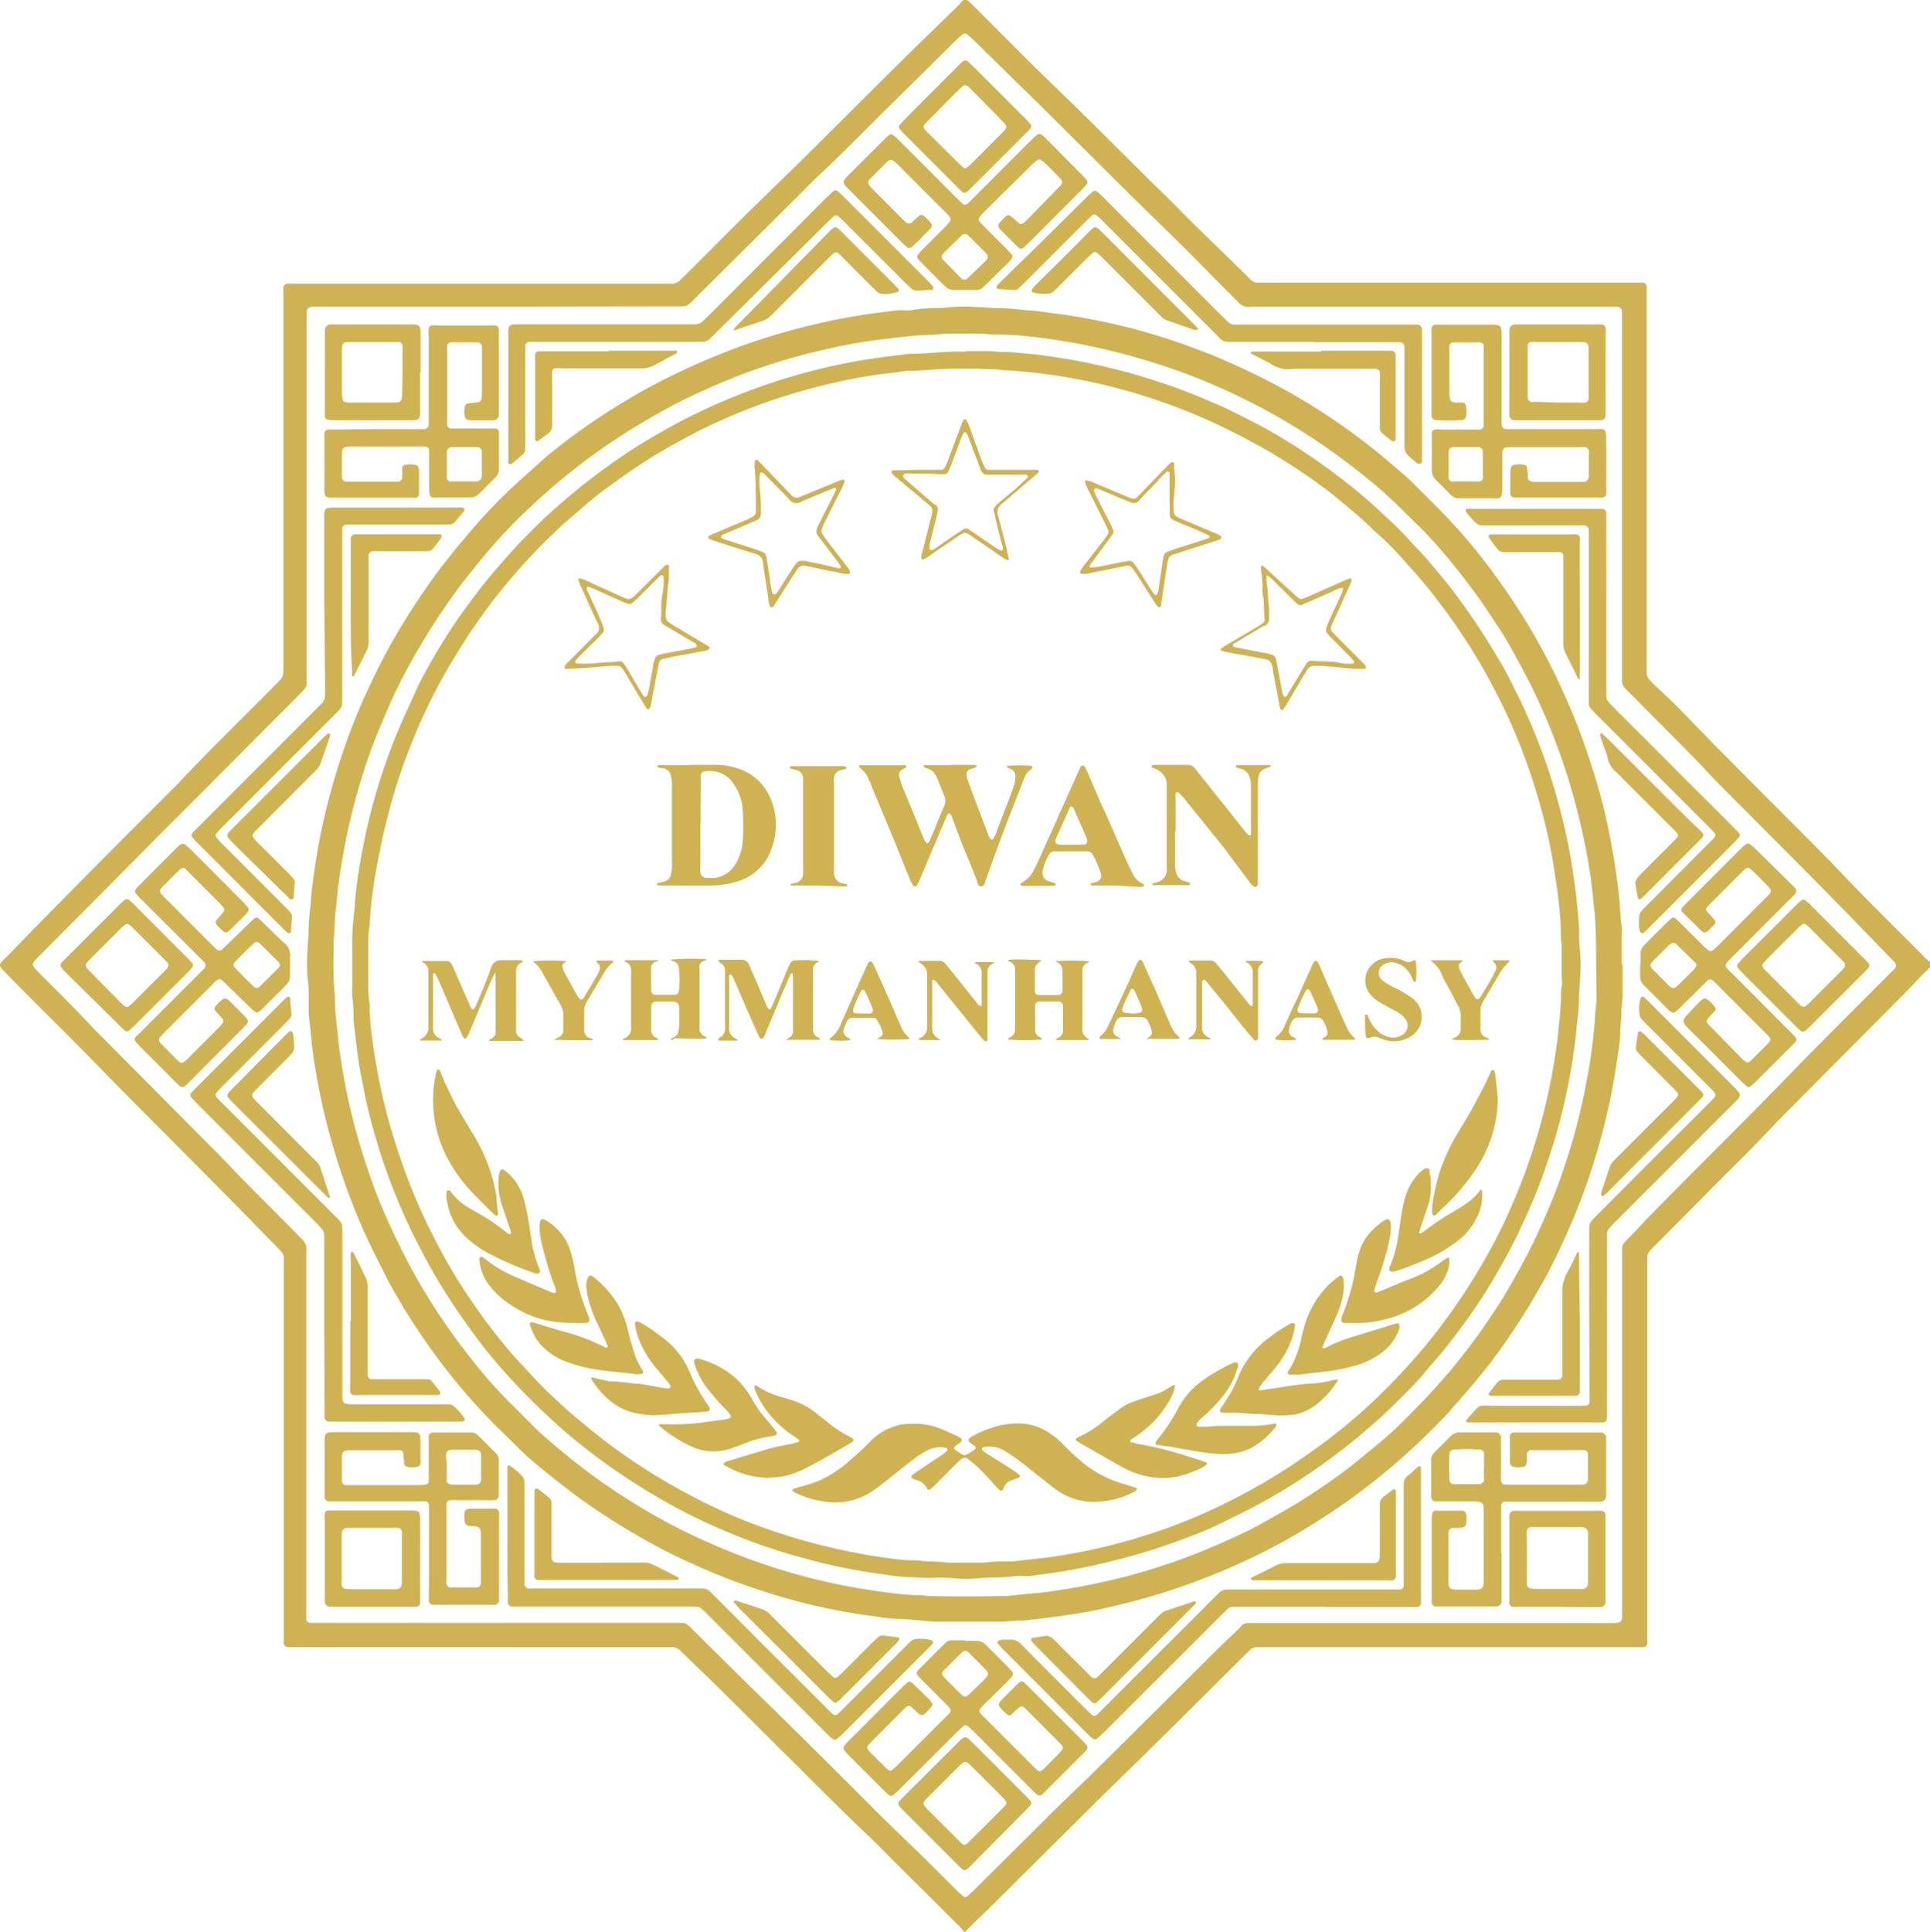 <svg xmlns="http://www.w3.org/2000/svg" viewBox="0 0 156.66 156.8"><defs><style>.cls-1{fill:#cfb353;}</style></defs><title>Asset 1</title><g id="Layer_2" data-name="Layer 2"><g id="Layer_1-2" data-name="Layer 1"><path class="cls-1" d="M156.66,78.51c-.26.25-.52.49-.77.75s-.55.6-.84.89Q149.67,85.58,144.27,91c-1.69,1.84-3.49,3.58-5.25,5.35-1.55,1.58-3.11,3.14-4.67,4.71-.69.69-.64.6-.64,1.58v29.7c0,.27,0,.53,0,.79a.92.92,0,0,1,0,.29.38.38,0,0,1-.24.25,1.35,1.35,0,0,1-.28,0H102.06a.87.87,0,0,0-.64.27l-.46.45c-2.82,2.8-5.62,5.61-8.45,8.38-1.23,1.21-2.48,2.41-3.71,3.63l-8.69,8.64c-.27.27-.57.52-.84.79s-.61.61-.91.92h-.14a2.48,2.48,0,0,0-.57-.64c-1.56-1.57-3.13-3.12-4.7-4.68-.89-.88-1.75-1.79-2.66-2.64-2.19-2.06-4.28-4.21-6.42-6.32-1.87-1.84-3.71-3.71-5.58-5.54-1-1-2-1.92-3-2.91a1.05,1.05,0,0,0-.83-.36H24.18c-.29,0-.57,0-.86,0a.35.35,0,0,1-.29-.28,1.43,1.43,0,0,1,0-.29c0-.26,0-.53,0-.79V102.91c0-.29,0-.58,0-.87a.73.73,0,0,0-.19-.46l-.2-.21-.35-.36c-4.45-4.59-9-9.09-13.48-13.63C6.07,84.52,3.25,81.81.51,79c-.15-.16-.3-.31-.44-.48a.29.29,0,0,1,0-.39c.1-.11.19-.22.3-.32l.91-.92C5.61,72.42,10,68.05,14.42,63.62c2.6-2.77,5.33-5.4,8-8.11.59-.6.58-.55.58-1.39V24.28c0-.32,0-.63,0-.94a.35.35,0,0,1,.33-.32l.36,0H54.5a.91.91,0,0,0,.71-.29l.46-.45c2.18-2.17,4.35-4.36,6.55-6.5,1.22-1.19,2.45-2.38,3.66-3.58,2.83-2.81,5.65-5.64,8.49-8.43,1.19-1.16,2.39-2.31,3.56-3.47A2,2,0,0,1,78.21,0a.26.26,0,0,1,.27,0l.23.17c.16.15.31.31.46.46,2.17,2.15,4.3,4.33,6.5,6.45,2.78,2.66,5.47,5.41,8.21,8.1,1,.94,1.91,1.9,2.86,2.84,1.52,1.51,3.09,3,4.59,4.49a3.07,3.07,0,0,0,.26.25.78.78,0,0,0,.46.18h31.07a1.36,1.36,0,0,1,.29,0,.33.33,0,0,1,.25.23,1.35,1.35,0,0,1,0,.29c0,.26,0,.52,0,.79V53.75c0,.29,0,.58,0,.87a.83.83,0,0,0,.21.52l.4.42L136,57.19c4.18,4.35,8.48,8.58,12.72,12.87,2.38,2.55,4.89,5,7.33,7.45a2.5,2.5,0,0,0,.65.56ZM40.41,24.88h-15a1.4,1.4,0,0,0-.28.06.25.25,0,0,0-.19.19.92.92,0,0,0-.05.28c0,.27,0,.53,0,.79V54.61c0,.28,0,.57,0,.86a.65.65,0,0,1-.18.46c-.16.18-.33.35-.5.52L15.8,64.89c-1,1-2,2-3,3-3.14,3.19-6.3,6.35-9.45,9.52l-.5.51c-.24.27-.24.43,0,.69l.15.16c1.53,1.56,3.11,3.08,4.59,4.69q5.16,5.19,10.31,10.38c.61.61,1.19,1.25,1.8,1.87,1.5,1.52,3,3,4.52,4.55a3.07,3.07,0,0,0,.25.26,1.09,1.09,0,0,1,.39,1c0,.24,0,.48,0,.72v28.91a2.7,2.7,0,0,0,0,.28.34.34,0,0,0,.3.27c.31,0,.62,0,.94,0H54.34c.22,0,.43,0,.65,0,.68,0,.68,0,1.15.46l.87.86c1.82,1.81,3.65,3.62,5.49,5.41,2.91,2.84,5.78,5.71,8.65,8.59,1.44,1.44,2.94,2.83,4.38,4.27l2.25,2.24.43.38a.28.28,0,0,0,.28,0l.53-.48,6.14-6.1c1-1,2.06-2,3.09-3,3.48-3.42,6.92-6.87,10.39-10.31.68-.68,1.38-1.33,2.08-2a.12.12,0,0,1,0-.05.79.79,0,0,1,.58-.25h29.77a2.25,2.25,0,0,0,.36-.06.26.26,0,0,0,.19-.19.92.92,0,0,0,.05-.28c0-.29,0-.58,0-.87V102.22c0-.29,0-.58,0-.86a.87.87,0,0,1,.24-.59c.5-.52,1-1,1.49-1.57,4-4.11,8.15-8.15,12.16-12.3,2.56-2.64,5.18-5.22,7.77-7.83.14-.13.27-.27.41-.41l.13-.17a.29.29,0,0,0,0-.27.5.5,0,0,0-.08-.12,2.09,2.09,0,0,0-.2-.22l-3.88-4c-3.36-3.43-6.77-6.82-10.15-10.23-.65-.65-1.26-1.33-1.9-2l-5.28-5.32c-.14-.13-.27-.28-.41-.41a.94.94,0,0,1-.31-.77V26.37c0-.24,0-.48,0-.72s0-.24,0-.36a.41.41,0,0,0-.43-.4h-29.7a1.08,1.08,0,0,1-1.08-.44l-.31-.3-1.43-1.43Q96.06,20,93.32,17.36c-2.9-2.84-5.76-5.72-8.65-8.58Q82,6.17,79.37,3.58L78.76,3l-.28-.22a.3.3,0,0,0-.34,0c-.18.16-.37.31-.54.48L72.13,8.67c-1.85,1.82-3.65,3.69-5.55,5.45-.57.52-1.1,1.08-1.64,1.62l-8.49,8.44c-.17.17-.34.34-.52.5a.7.7,0,0,1-.46.18l-.79,0Z"/><path class="cls-1" d="M131.71,78.29v2.09a10.94,10.94,0,0,1-.1,1.51c0,.19,0,.38,0,.57l-.09,1.08a2.2,2.2,0,0,0,0,.36,14,14,0,0,1-.2,1.71,51.93,51.93,0,0,1-1.16,5.94,53.71,53.71,0,0,1-2.22,6.78c-.48,1.18-1,2.34-1.55,3.49s-1,2-1.6,3c-.78,1.41-1.67,2.75-2.58,4.08a43.57,43.57,0,0,1-3.13,4c-.54.62-1.07,1.24-1.61,1.85-.26.28-.53.55-.8.83-1.14,1.17-2.35,2.27-3.58,3.34-.9.77-1.82,1.49-2.76,2.21-1.09.82-2.24,1.58-3.39,2.32a50.22,50.22,0,0,1-4.51,2.56,54.62,54.62,0,0,1-12.18,4.37c-1.32.31-2.64.56-4,.74-1,.14-2,.26-3.07.39-.19,0-.39,0-.58,0l-1.15.09c-.21,0-.43,0-.65,0h-5l-2.58-.22c-.12,0-.24,0-.36,0a15.31,15.31,0,0,1-1.79-.2,50.35,50.35,0,0,1-5.45-1c-.93-.23-1.86-.49-2.78-.77a53.25,53.25,0,0,1-6.21-2.31c-1.1-.49-2.18-1-3.24-1.57a56.61,56.61,0,0,1-6.07-3.75c-1.21-.87-2.38-1.8-3.53-2.74-.61-.51-1.19-1-1.77-1.59s-1.13-1.11-1.7-1.67a50.65,50.65,0,0,1-4.88-5.67c-.94-1.28-1.83-2.59-2.66-3.95-.58-1-1.16-1.93-1.66-3-.64-1.26-1.29-2.52-1.84-3.83a54,54,0,0,1-2.11-5.83A52.35,52.35,0,0,1,25.82,88c-.22-1.2-.43-2.41-.54-3.63-.06-.7-.16-1.39-.22-2.08,0-.43,0-.87,0-1.3s0-1-.09-1.58a14.55,14.55,0,0,1,0-2.38c0-.43.07-.86.07-1.29a16.77,16.77,0,0,1,.12-1.87c.07-.55.09-1.1.15-1.65.17-1.41.38-2.81.65-4.2a54.41,54.41,0,0,1,1.68-6.41,49.25,49.25,0,0,1,2.06-5.3c.39-.83.77-1.66,1.19-2.47.75-1.45,1.56-2.87,2.45-4.25.7-1.09,1.43-2.16,2.2-3.2.47-.64,1-1.26,1.47-1.88l.79-.93A45.33,45.33,0,0,1,41.1,40c.71-.68,1.45-1.32,2.19-2l1-.89a47.64,47.64,0,0,1,4-3c.91-.62,1.85-1.2,2.8-1.77A48.56,48.56,0,0,1,55.55,30c1.33-.63,2.68-1.18,4.05-1.71a52.09,52.09,0,0,1,6.2-1.89,50.17,50.17,0,0,1,5.31-1l1.71-.22a5.65,5.65,0,0,1,.58,0,4,4,0,0,0,.5,0A13,13,0,0,1,75.77,25c.43,0,.86,0,1.3-.07a14.2,14.2,0,0,1,2.44,0c.43,0,.87.07,1.3.07a18.15,18.15,0,0,1,2.08.13c.53.06,1.06.07,1.58.15.83.13,1.67.21,2.5.35,1.63.26,3.26.6,4.86,1a56.62,56.62,0,0,1,6.7,2.24q1.36.57,2.7,1.2a53,53,0,0,1,4.7,2.51,51.53,51.53,0,0,1,5.73,4c.8.65,1.58,1.33,2.37,2,.17.14.32.29.48.44.85.85,1.71,1.69,2.55,2.55A46,46,0,0,1,121.58,47a52.64,52.64,0,0,1,2.91,4.47A53.34,53.34,0,0,1,127,56.4c.41.92.81,1.85,1.16,2.79.62,1.65,1.17,3.31,1.65,5s.79,3.22,1.08,4.85c.23,1.23.39,2.47.53,3.71.09.81.09,1.63.22,2.44a4.64,4.64,0,0,1,0,.65l0,2.45Zm-2.15,0c0-1.39,0-2.79-.12-4.18-.1-.9-.18-1.81-.3-2.72A48.66,48.66,0,0,0,128,65.7a49.52,49.52,0,0,0-1.71-5.43,50.1,50.1,0,0,0-2.3-5.2c-.3-.58-.61-1.14-.92-1.72-.53-1-1.12-2-1.74-2.9a50.24,50.24,0,0,0-3.17-4.38,38.64,38.64,0,0,0-2.62-3L113.44,41a36.85,36.85,0,0,0-3-2.61,53.09,53.09,0,0,0-6.73-4.57q-2.24-1.26-4.57-2.31a49.41,49.41,0,0,0-5.66-2.13A53.82,53.82,0,0,0,85,27.48c-.4-.05-.81-.12-1.22-.15a26,26,0,0,0-2.65-.18l-.36,0c-.39,0-.77-.06-1.15-.07s-1,0-1.52,0a14.47,14.47,0,0,0-2.37.1h-.29c-.62,0-1.24.06-1.87.13-.86.09-1.71.19-2.57.3-1.41.19-2.8.46-4.18.78a51,51,0,0,0-6.62,2c-1.41.54-2.8,1.15-4.17,1.79-1.15.55-2.26,1.17-3.37,1.8a53,53,0,0,0-5.28,3.5,49.56,49.56,0,0,0-4.29,3.63,41.35,41.35,0,0,0-3.49,3.64c-1,1.19-2,2.41-2.9,3.68a55.54,55.54,0,0,0-4,6.51c-.41.79-.79,1.6-1.15,2.41C31,58.65,30.41,60,29.92,61.4a52.9,52.9,0,0,0-2.49,10.72c-.06.52-.09,1-.16,1.57s-.09,1-.11,1.51-.05.72-.07,1.08a5.79,5.79,0,0,0,0,.72,28.52,28.52,0,0,0,.09,3.81c0,.82.06,1.63.16,2.45.08.59.11,1.19.19,1.79.21,1.47.46,2.94.78,4.39a54.88,54.88,0,0,0,1.95,6.64q.26.7.54,1.41c.65,1.58,1.38,3.12,2.16,4.64s1.49,2.69,2.32,4a50.68,50.68,0,0,0,3.25,4.49,37.52,37.52,0,0,0,2.57,2.92l2.19,2.19c.61.62,1.27,1.17,1.93,1.73q1.68,1.42,3.47,2.7a52.86,52.86,0,0,0,6.15,3.75c.83.43,1.68.83,2.54,1.21a52.1,52.1,0,0,0,6.82,2.51c.74.21,1.49.41,2.23.59,1.17.27,2.35.52,3.54.71.76.12,1.51.25,2.28.33a20.6,20.6,0,0,0,2.08.19l.28,0c.31,0,.63.07.94.07,1.85.05,3.7.05,5.55,0,.21,0,.43,0,.64,0,.77-.08,1.53-.17,2.3-.23,1-.09,2-.25,3-.42.78-.13,1.56-.29,2.34-.46,1.43-.3,2.85-.68,4.25-1.12a48.7,48.7,0,0,0,4.86-1.79c1-.43,1.94-.85,2.89-1.32s1.82-1,2.72-1.49a49.77,49.77,0,0,0,5.28-3.5c.76-.59,1.5-1.2,2.24-1.81s1.43-1.21,2.1-1.87c1-1,2-2,2.94-3.06.45-.54.92-1,1.37-1.59.74-.91,1.46-1.84,2.14-2.8.85-1.2,1.66-2.42,2.39-3.69s1.58-2.81,2.25-4.27,1.25-2.81,1.77-4.26a49.86,49.86,0,0,0,2.21-8.13,42.61,42.61,0,0,0,.69-5.28,1.64,1.64,0,0,1,0-.22,10.09,10.09,0,0,0,.11-1.65Z"/><path class="cls-1" d="M78.37,23.53h-1a.89.89,0,0,1-.59-.24l-.21-.19-1.88-1.89a1.18,1.18,0,0,1-.22-.28.23.23,0,0,1,0-.2,4.16,4.16,0,0,1,.32-.39l1.94-1.94c.13-.14.26-.28.38-.43a.3.3,0,0,0,0-.34c-.06-.07-.11-.15-.18-.22l-4.23-4.23L72.45,13a.32.32,0,0,0-.27,0,1.18,1.18,0,0,0-.18.13l-1.32,1.32a1.24,1.24,0,0,0-.17.23.26.26,0,0,0,0,.28,3.75,3.75,0,0,0,.37.44l2,2c.15.15.3.31.46.46l.21.19a.34.34,0,0,0,.46,0l.37-.34a3.11,3.11,0,0,1,.28-.23.24.24,0,0,1,.27,0,3.44,3.44,0,0,1,.66.66.26.26,0,0,1,0,.27s0,.05,0,.06c-.52.53-1,1.06-1.58,1.58a.28.28,0,0,1-.39,0c-.13-.11-.26-.22-.38-.34l-4.33-4.33c-.58-.58-.58-.62,0-1.21l2.91-2.9c.12-.12.25-.22.38-.33a.26.26,0,0,1,.27,0c.13.11.26.21.38.33l1.33,1.32,3.41,3.42.36.35c.35.34.42.34.77,0l2.9-2.91,2.25-2.24c.46-.45.54-.46,1,0L88,14.37a2,2,0,0,1,.23.28.26.26,0,0,1,0,.27,5.3,5.3,0,0,1-.38.43c-.7.7-1.39,1.4-2.09,2.09l-2.24,2.25-.42.39a.3.3,0,0,1-.45,0l-1.48-1.48a.32.32,0,0,1-.08-.12.32.32,0,0,1,0-.34c.13-.15.25-.29.39-.43.33-.33.42-.32.77,0l.49.43a.26.26,0,0,0,.27,0l.23-.17L86,15.14l.14-.16a.32.32,0,0,0,0-.4,1.07,1.07,0,0,0-.14-.16l-1.22-1.23a1.94,1.94,0,0,0-.29-.21.21.21,0,0,0-.27,0,4.93,4.93,0,0,0-.49.42l-3,2.95-1,1a3.11,3.11,0,0,0-.23.28.27.27,0,0,0,0,.33q.19.23.39.42L81.7,20.2l.4.42a.3.3,0,0,1,0,.4,2.91,2.91,0,0,1-.24.27L80,23.12l-.21.2a.73.73,0,0,1-.52.21Zm1.8-2.71a.48.48,0,0,0-.17-.31l-1.42-1.42A.44.44,0,0,0,78.4,19a.34.34,0,0,0-.2,0,.43.43,0,0,0-.17.13L76.6,20.53s-.08.11-.13.17a.32.32,0,0,0,0,.27c0,.06.09.12.14.17L78,22.57a.44.44,0,0,0,.18.12.34.34,0,0,0,.2,0,.48.48,0,0,0,.17-.12L80,21.18a1.28,1.28,0,0,0,.17-.22A.58.58,0,0,0,80.17,20.82Z"/><path class="cls-1" d="M23.54,78.32v.5c0,.79,0,.79-.53,1.34l-.77.76-1,1a1.14,1.14,0,0,1-.28.21.26.26,0,0,1-.21,0,2.31,2.31,0,0,1-.39-.31L18.4,79.91a5.11,5.11,0,0,0-.42-.39.27.27,0,0,0-.34,0,2.89,2.89,0,0,0-.32.29q-2,2-4,4c-.12.12-.23.25-.34.38a.33.33,0,0,0,0,.4l.14.16,1.32,1.33a1.18,1.18,0,0,0,.18.13.26.26,0,0,0,.27,0l.28-.23,2.7-2.7c.08-.09.15-.19.22-.28a.28.28,0,0,0,0-.28,1.74,1.74,0,0,0-.18-.22l-.39-.42a.3.3,0,0,1,0-.45l.24-.27c.45-.44.55-.44,1,0s.75.75,1.12,1.12a1.48,1.48,0,0,1,.22.29.35.35,0,0,1,0,.2.54.54,0,0,1-.11.18l-.3.31L15.4,87.77c-.59.59-.6.61-1.19,0-.93-.94-1.87-1.87-2.8-2.8l-.1-.1c-.5-.51-.5-.57,0-1l.36-.36,4.43-4.43c.15-.16.31-.31.46-.46s.19-.35,0-.56l-.46-.46L11.48,73c-.17-.17-.33-.35-.48-.53a.28.28,0,0,1,0-.28c.08-.09.15-.19.23-.27l3.16-3.17.11-.09c.26-.24.42-.24.68,0l.37.35,4.12,4.13c.16.16.3.32.44.48a.29.29,0,0,1,0,.39l-.14.17-1.28,1.27a1.92,1.92,0,0,1-.22.18.24.24,0,0,1-.27,0,3.18,3.18,0,0,1-.66-.66.24.24,0,0,1,0-.27l.33-.37.28-.33a.3.3,0,0,0,0-.34c-.14-.17-.29-.33-.44-.48l-2.29-2.3-.26-.25L15,70.47a.26.26,0,0,0-.27,0,2,2,0,0,0-.23.18l-1.27,1.27c-.07.07-.13.15-.19.22a.3.3,0,0,0,0,.34c.09.11.18.22.28.32q2,2,4,4a2,2,0,0,0,.26.24.33.33,0,0,0,.46,0l.42-.4L20.15,75l.36-.35c.25-.24.38-.25.61,0l.21.2L23,76.47a1.26,1.26,0,0,1,.53,1.27C23.55,77.94,23.54,78.13,23.54,78.32Zm-2.75-1.88a.64.64,0,0,0-.18.1c-.53.52-1.06,1-1.58,1.57a.28.28,0,0,0,0,.39l.65.67.72.71c.06.07.14.13.21.2a.32.32,0,0,0,.45,0l1.58-1.57a.33.33,0,0,0,.07-.13.22.22,0,0,0,0-.14.67.67,0,0,0-.11-.18l-1.48-1.47a.66.66,0,0,0-.17-.12A.66.66,0,0,0,20.79,76.44Z"/><path class="cls-1" d="M133.17,78.31v-1a.78.78,0,0,1,.21-.52c.07-.07.13-.14.2-.2.61-.62,1.22-1.23,1.84-1.84l.27-.24a.24.24,0,0,1,.27,0c.12.1.25.21.37.33l1.94,1.93a3.75,3.75,0,0,0,.44.37.26.26,0,0,0,.27,0,.81.81,0,0,0,.18-.12l.42-.4L143.19,73l.36-.36c.25-.27.26-.4,0-.67-.47-.48-.95-1-1.43-1.42-.17-.17-.31-.17-.5,0l-.26.25-2.49,2.49c-.12.12-.23.25-.34.38a.24.24,0,0,0,0,.27l.34.37.33.38a.23.23,0,0,1,0,.27.48.48,0,0,1-.09.11l-.46.46c-.2.19-.35.19-.56,0L136.54,74a.27.27,0,0,1,0-.34l.29-.31,4.49-4.49a3.73,3.73,0,0,1,.43-.36.24.24,0,0,1,.28,0,3.75,3.75,0,0,1,.44.37l3,2.95.25.26a.33.33,0,0,1,.07.13.45.45,0,0,1,0,.2.44.44,0,0,1-.12.18c-.15.16-.3.31-.46.46l-4.63,4.64c-.66.65-.68.64,0,1.29l4.68,4.69c.16.15.31.31.45.47s.13.28,0,.44l-.25.26q-1.5,1.51-3,3c-.12.12-.25.22-.38.33a.24.24,0,0,1-.27,0c-.16-.14-.33-.28-.48-.43l-3.11-3.11c-.41-.41-.82-.81-1.22-1.22s-.51-.59,0-1.11L138,81.25a1.37,1.37,0,0,1,.29-.2.26.26,0,0,1,.21,0,2.67,2.67,0,0,1,.72.7.24.24,0,0,1,0,.27c-.15.16-.3.31-.44.47a1.42,1.42,0,0,0-.22.28.3.3,0,0,0,0,.21.7.7,0,0,0,.13.17L141.48,86l.23.17a.26.26,0,0,0,.27,0,1.09,1.09,0,0,0,.17-.13l1.43-1.43a1,1,0,0,0,.08-.11.24.24,0,0,0,0-.27,2,2,0,0,0-.18-.23c-1.43-1.42-2.85-2.85-4.28-4.28l-.16-.14a.3.3,0,0,0-.45,0l-.41.4-1.79,1.78a3.89,3.89,0,0,1-.43.38.24.24,0,0,1-.27,0,1,1,0,0,1-.24-.17l-2-2a1,1,0,0,1-.32-.77c0-.31,0-.63,0-.94Zm4.53,0s0-.13-.09-.18L136,76.55l-.06,0a.26.26,0,0,0-.27,0l-.18.13L134.16,78a.66.66,0,0,0-.17.23.28.28,0,0,0,0,.2.42.42,0,0,0,.11.18L135.48,80a.48.48,0,0,0,.11.09.34.34,0,0,0,.46,0l.16-.14c.43-.42.86-.84,1.28-1.27a1.24,1.24,0,0,0,.17-.23A1.55,1.55,0,0,0,137.7,78.32Z"/><path class="cls-1" d="M78.39,133.16h.86a1,1,0,0,1,.77.32l.21.21c.51.5,1,1,1.52,1.52l.35.37a.36.36,0,0,1,0,.52l-.4.42L79.9,138.3c-.54.55-.54.55,0,1.07l4,4c.49.49.51.48,1,0L86,142.25l.23-.28a.26.26,0,0,0,0-.27,1.09,1.09,0,0,0-.13-.17l-2.9-2.91a.44.44,0,0,0-.18-.12.27.27,0,0,0-.2,0,1.93,1.93,0,0,0-.28.22l-.48.44a.24.24,0,0,1-.27,0l-.27-.24c-.59-.57-.59-.6,0-1.19l1-1c.09-.09.18-.16.27-.24a.24.24,0,0,1,.27,0,1.09,1.09,0,0,1,.17.13l.36.36,4.13,4.13.2.2c.46.47.47.51,0,1l-3.06,3.06-.15.15c-.28.26-.37.26-.66,0l-.41-.4-4.54-4.54c-.17-.17-.35-.33-.53-.49a.28.28,0,0,0-.39,0l-.52.49L73,145.22c-.17.17-.35.33-.53.48a.28.28,0,0,1-.28,0c-.09-.08-.19-.15-.27-.23-1-1-2.08-2.07-3.11-3.11-.45-.46-.45-.55,0-1l3.82-3.83.77-.76.26-.24a.26.26,0,0,1,.33,0,.48.48,0,0,1,.11.09L75.51,138l.13.18a.26.26,0,0,1,0,.27,3.9,3.9,0,0,1-.33.38c-.45.47-.5.48-1,0l-.37-.34a.27.27,0,0,0-.34,0l-.21.19-2.75,2.76c-.35.34-.34.41,0,.76s.81.82,1.22,1.22a3.11,3.11,0,0,0,.28.23.26.26,0,0,0,.27,0c.16-.15.33-.29.48-.44l3.21-3.21.82-.81c.06-.07.13-.14.19-.22a.26.26,0,0,0,0-.33c-.13-.14-.26-.29-.39-.42l-1.94-1.94c-.12-.12-.22-.25-.33-.37a.24.24,0,0,1,0-.27,2.15,2.15,0,0,1,.19-.22c.65-.65,1.29-1.3,1.94-1.94l.16-.15a.7.7,0,0,1,.52-.21h1.08Zm1.81,2.64a1,1,0,0,0-.16-.28l-1.41-1.42a.49.49,0,0,0-.18-.11.37.37,0,0,0-.21,0,.41.41,0,0,0-.17.12c-.5.48-1,1-1.47,1.46a.71.71,0,0,0-.12.18.22.22,0,0,0,0,.14.91.91,0,0,0,.16.24L78,137.49l.17.14a.31.31,0,0,0,.33,0,1.09,1.09,0,0,0,.17-.13L80,136.2a1.88,1.88,0,0,0,.16-.23A.49.49,0,0,0,80.2,135.8Z"/><path class="cls-1" d="M126.12,34.82h3.31a4.63,4.63,0,0,1,.65,0,.31.31,0,0,1,.24.24,2.25,2.25,0,0,1,.06.36c0,.21,0,.43,0,.64,0,1.13,0,2.26,0,3.39a4.73,4.73,0,0,1,0,.65.34.34,0,0,1-.29.28,3,3,0,0,1-.43,0h-6.34a3,3,0,0,1-.43,0,.36.36,0,0,1-.3-.28,1.35,1.35,0,0,1,0-.28V38.28a2.33,2.33,0,0,1,.06-.35.27.27,0,0,1,.2-.19,1.83,1.83,0,0,1,.93,0,.26.26,0,0,1,.18.21c0,.14,0,.28.06.42a3,3,0,0,0,0,.43.3.3,0,0,0,.23.25,1.59,1.59,0,0,0,.43.06h3.24l.58,0a.44.44,0,0,0,.47-.44,1.64,1.64,0,0,0,0-.22c0-.53,0-1.06,0-1.58a1.36,1.36,0,0,0,0-.29.35.35,0,0,0-.28-.29,3,3,0,0,0-.43,0h-5.76c-.43,0-.56.14-.56.58,0,.62,0,1.25,0,1.87,0,.34,0,.67,0,1a2.1,2.1,0,0,1-.05.43.35.35,0,0,1-.3.27,2.09,2.09,0,0,1-.43,0h-2.81a.84.84,0,0,1-.52-.22l-.16-.15c-.35-.36-.7-.72-1.07-1.07a1.11,1.11,0,0,1-.38-.89c0-.7,0-1.39,0-2.09,0-.22,0-.43,0-.65a.9.9,0,0,1,0-.28.28.28,0,0,1,.25-.23,3.64,3.64,0,0,1,.57,0h2.52a5.49,5.49,0,0,0,.58,0,.33.33,0,0,0,.29-.28c0-.24,0-.48,0-.72V29.18c0-.27,0-.53,0-.79a2.2,2.2,0,0,0,0-.36.33.33,0,0,0-.24-.24.92.92,0,0,0-.29,0h-1.73a1.35,1.35,0,0,0-.28,0,.32.32,0,0,0-.24.25,2,2,0,0,0,0,.42v3.47a2.73,2.73,0,0,0,.06.49.27.27,0,0,0,.2.2,2,2,0,0,0,.35.05l.5,0A.34.34,0,0,1,119,33a2.62,2.62,0,0,1,0,.79.36.36,0,0,1-.29.29,13.84,13.84,0,0,1-2.23,0,.35.35,0,0,1-.28-.29c0-.17,0-.34,0-.5V27.15a4.07,4.07,0,0,1,0-.5.34.34,0,0,1,.28-.3,3,3,0,0,1,.43,0c1.39,0,2.78,0,4.18,0,.71,0,.79.09.8.78s0,1.2,0,1.8v4.83q0,.36,0,.72a.36.36,0,0,0,.32.34,5.44,5.44,0,0,0,.57,0h3.32Zm-8.53,2.86h0v.79a1.34,1.34,0,0,0,0,.35.3.3,0,0,0,.23.25.92.92,0,0,0,.28,0h1.73a.92.92,0,0,0,.28,0,.34.34,0,0,0,.25-.23.93.93,0,0,0,0-.29V36.76a.59.59,0,0,0,0-.14.38.38,0,0,0-.32-.34l-.29,0H118a.39.39,0,0,0-.41.4C117.58,37,117.59,37.34,117.59,37.68Z"/><path class="cls-1" d="M121.88,126v3.32c0,.21,0,.43,0,.64a.42.42,0,0,1-.42.41h-4.54a3,3,0,0,1-.43,0,.4.4,0,0,1-.28-.31c0-.12,0-.23,0-.35v-6.49a1.59,1.59,0,0,1,.06-.43.25.25,0,0,1,.19-.19.92.92,0,0,1,.28,0h1.73l.28,0a.38.38,0,0,1,.28.3,3.22,3.22,0,0,1,0,.43c0,.52-.1.65-.62.66H118c-.29,0-.41.15-.43.47a2.71,2.71,0,0,0,0,.29c0,1.15,0,2.3,0,3.46,0,.72.07.78.78.79h1.51c.42,0,.55-.16.57-.58,0-.14,0-.29,0-.43v-5.12c0-.12,0-.24,0-.36,0-.54-.13-.65-.7-.67h-2.67l-.57,0a.35.35,0,0,1-.32-.33,1.43,1.43,0,0,1,0-.29v-2.59a.92.92,0,0,1,0-.29,1.07,1.07,0,0,1,.33-.54c.4-.41.82-.81,1.22-1.22a1,1,0,0,1,.76-.34h2.74l.22,0a.41.41,0,0,1,.4.42c0,.22,0,.43,0,.65v2.31a5.46,5.46,0,0,0,0,.57.34.34,0,0,0,.28.29c.24,0,.48,0,.72,0H128l.43,0c.3,0,.46-.16.47-.44,0-.67,0-1.35,0-2,0,0,0,0,0-.07a.38.38,0,0,0-.29-.29,5.44,5.44,0,0,0-.57,0h-3.46c-.12,0-.24,0-.36,0a.38.38,0,0,0-.28.3c0,.19,0,.38,0,.57a1.26,1.26,0,0,1-.05.28.29.29,0,0,1-.2.2,2,2,0,0,1-.85,0,.39.39,0,0,1-.28-.3,2.89,2.89,0,0,1,0-.29v-1.66a1.35,1.35,0,0,1,0-.28.34.34,0,0,1,.24-.25l.28,0h6.2l.72,0a.42.42,0,0,1,.37.38c0,.12,0,.24,0,.36,0,1.4,0,2.79,0,4.18v.15c0,.39-.14.52-.52.54h-7q-.36,0-.72,0a.3.3,0,0,0-.27.29,1.48,1.48,0,0,0,0,.21V126Zm-1.42-7h0c0-.24,0-.48,0-.72a2.19,2.19,0,0,0,0-.36.34.34,0,0,0-.29-.28,15,15,0,0,0-2.22,0,.35.35,0,0,0-.29.29,16.45,16.45,0,0,0,0,2.22.35.35,0,0,0,.29.29,1.33,1.33,0,0,0,.28,0c.53,0,1.06,0,1.58,0l.29,0a.41.41,0,0,0,.37-.38C120.44,119.68,120.45,119.33,120.46,119Z"/><path class="cls-1" d="M34.82,126.07c0-1.1,0-2.21,0-3.31,0-.22,0-.44,0-.65a.33.33,0,0,0-.29-.28c-.24,0-.48,0-.72,0H27.51c-.29,0-.57,0-.86,0a.35.35,0,0,1-.3-.28l0-.21V121c0-1.35,0-2.69,0-4,0-.71.07-.78.78-.78q3.11,0,6.2,0c.73,0,.79.07.8.77,0,.46,0,.91,0,1.37a2.09,2.09,0,0,1,0,.43.3.3,0,0,1-.23.24,1.79,1.79,0,0,1-.86,0,.31.31,0,0,1-.24-.25c0-.16,0-.33-.06-.5a2.09,2.09,0,0,0,0-.35.31.31,0,0,0-.25-.24,1.35,1.35,0,0,0-.28,0H28.35a1.51,1.51,0,0,0-.36.06.28.28,0,0,0-.19.2,1.26,1.26,0,0,0-.05.28v1.8a1.52,1.52,0,0,0,0,.21.35.35,0,0,0,.29.28l.22,0H34a5.23,5.23,0,0,0,.57-.06.27.27,0,0,0,.23-.25,3.64,3.64,0,0,0,0-.57c0-.82,0-1.63,0-2.45,0-.22,0-.43,0-.65a.34.34,0,0,1,.28-.29c.12,0,.24,0,.36,0h2.81a.71.71,0,0,1,.52.2c.5.49,1,1,1.48,1.48a.78.78,0,0,1,.23.52,2.62,2.62,0,0,1,0,.28V121c0,.12,0,.24,0,.36a.38.38,0,0,1-.36.38,5.49,5.49,0,0,1-.58,0c-.79,0-1.58,0-2.38,0a4.6,4.6,0,0,0-.64,0,.34.34,0,0,0-.28.3c0,.22,0,.43,0,.65q0,2.34,0,4.68c0,.29,0,.58,0,.87a1.33,1.33,0,0,0,0,.28.35.35,0,0,0,.27.3l.22,0h1.8a.78.78,0,0,0,.21,0,.35.35,0,0,0,.29-.28,2.2,2.2,0,0,0,0-.36v-3.68c0-.51-.16-.64-.65-.65H38.4c-.63,0-.7-.14-.71-.72,0-.07,0-.15,0-.22,0-.34.14-.47.5-.48H40a.76.76,0,0,1,.21,0,.36.36,0,0,1,.3.28,4,4,0,0,1,0,.5c0,.55,0,1.1,0,1.66,0,1.44,0,2.88,0,4.32q0,.36,0,.72a.38.38,0,0,1-.34.32,4.36,4.36,0,0,1-.51,0h-4a5.46,5.46,0,0,1-.57,0,.36.36,0,0,1-.28-.3c0-.22,0-.44,0-.65C34.82,128.28,34.82,127.18,34.82,126.07ZM36.26,119h0v.93a1.45,1.45,0,0,0,0,.29.29.29,0,0,0,.19.2.94.94,0,0,0,.28.06h1.79l.15,0a.4.4,0,0,0,.38-.36,3.11,3.11,0,0,0,0-.43c0-.43,0-.86,0-1.29a2.81,2.81,0,0,0,0-.29c0-.3-.15-.44-.44-.46h-.14c-.55,0-1.1,0-1.65,0s-.6.12-.62.59C36.25,118.43,36.26,118.7,36.26,119Z"/><path class="cls-1" d="M30.59,34.82h3.24c.22,0,.44,0,.65,0a.36.36,0,0,0,.32-.34c0-.19,0-.38,0-.57,0-.67,0-1.35,0-2,0-1.51,0-3,0-4.54a5.79,5.79,0,0,1,0-.72.28.28,0,0,1,.24-.24,3.64,3.64,0,0,1,.57,0c1,0,2,0,3,0,.39,0,.77,0,1.16,0a3.13,3.13,0,0,1,.43,0,.36.36,0,0,1,.29.28,4.38,4.38,0,0,1,0,.5c0,.46,0,.92,0,1.37V33c0,.22,0,.43,0,.65s-.14.44-.44.46H38.3a2,2,0,0,1-.35-.05.29.29,0,0,1-.2-.2,1.69,1.69,0,0,1,0-.92.22.22,0,0,1,.19-.19l.5-.07a2.84,2.84,0,0,0,.42-.05.26.26,0,0,0,.2-.19,3,3,0,0,0,.06-.5c0-.63,0-1.25,0-1.88s0-1,0-1.44c0-.16,0-.33,0-.5a.37.37,0,0,0-.32-.34l-.22,0H36.83a.9.9,0,0,0-.28,0,.32.32,0,0,0-.25.24,2,2,0,0,0,0,.35c0,.29,0,.58,0,.87,0,1.51,0,3,0,4.54q0,.36,0,.72a.34.34,0,0,0,.29.28c.21,0,.43,0,.65,0h2.45a3.64,3.64,0,0,1,.57,0,.33.33,0,0,1,.24.24,1,1,0,0,1,0,.29c0,.91,0,1.82,0,2.73a1,1,0,0,1-.29.72c-.45.43-.89.88-1.33,1.32a1,1,0,0,1-.71.29H35.41a1.35,1.35,0,0,1-.29,0,.3.3,0,0,1-.24-.24,3.66,3.66,0,0,1-.05-.57c0-.79,0-1.59,0-2.38,0-.22,0-.43,0-.65a.35.35,0,0,0-.28-.29,4.19,4.19,0,0,0-.5,0H28.53c-.71,0-.78.07-.78.78,0,.46,0,.92,0,1.37,0,.12,0,.24,0,.36a.38.38,0,0,0,.33.33l.29,0H32l.36,0a.36.36,0,0,0,.29-.29c0-.16,0-.33,0-.5s0-.24,0-.35a.29.29,0,0,1,.19-.2,1.83,1.83,0,0,1,.93,0,.28.28,0,0,1,.19.19.8.8,0,0,1,.05.21V40a.8.8,0,0,1,0,.15.36.36,0,0,1-.24.24.78.78,0,0,1-.21,0H26.83c-.35,0-.48-.14-.5-.47a2.81,2.81,0,0,1,0-.29V35.58a3.11,3.11,0,0,1,0-.43.33.33,0,0,1,.28-.29c.21,0,.43,0,.64,0Zm5.68,2.85h0c0,.27,0,.53,0,.79a2.19,2.19,0,0,0,0,.36.33.33,0,0,0,.23.25.78.78,0,0,0,.21,0H38.6a.46.46,0,0,0,.51-.48c0-.05,0-.1,0-.14V36.83a1.49,1.49,0,0,0,0-.21.38.38,0,0,0-.32-.34l-.29,0h-1.8a.39.39,0,0,0-.42.4C36.26,37,36.27,37.34,36.27,37.67Z"/><path class="cls-1" d="M49.06,26.32H55.9c1,0,.86,0,1.52-.61l9.63-9.64c.19-.18.38-.37.58-.54a.27.27,0,0,1,.39,0l.42.39,6.88,6.88c.15.15.29.32.43.48a.17.17,0,0,1-.08.24.78.78,0,0,1-.21,0l-1,.07a.61.61,0,0,1-.46-.16L73.53,23l-5-5c-.17-.17-.35-.32-.53-.48a.28.28,0,0,0-.28,0l-.22.18-.46.46L58.12,27l-.46.45a.87.87,0,0,1-.71.29H43.76c-.27,0-.53,0-.79,0a.35.35,0,0,0-.33.33c0,.24,0,.48,0,.72q0,3.49,0,7c0,.24,0,.48,0,.71a.56.56,0,0,1-.15.32c-.31.3-.65.57-1,.85-.06,0-.21,0-.23-.1s0-.14,0-.21V27.44c0-.19,0-.39,0-.58,0-.4.13-.52.52-.54.21,0,.43,0,.64,0Z"/><path class="cls-1" d="M41.19,124.48c0-1.64,0-3.27,0-4.91,0-.19,0-.38,0-.57a.16.16,0,0,1,.18-.07c.18.13.36.25.52.39a5.25,5.25,0,0,1,.42.4.8.8,0,0,1,.26.57V121q0,3.39,0,6.78c0,.26,0,.53,0,.79a.38.38,0,0,0,.32.34,1.43,1.43,0,0,0,.29,0H56.31c1.2,0,1-.08,1.82.74q4.45,4.47,8.92,8.92l.52.51a.3.3,0,0,0,.45,0l.46-.45,5-5c.15-.15.3-.31.47-.45a.71.71,0,0,1,.31-.16,3.48,3.48,0,0,1,1.36.09.18.18,0,0,1,.07.29l-.09.11-.2.2-7,7a5,5,0,0,1-.49.43.24.24,0,0,1-.27,0,1.19,1.19,0,0,1-.23-.16l-.52-.51-9.28-9.28c-.92-.91-.66-.81-2-.81H42.42c-.29,0-.58,0-.86,0a.36.36,0,0,1-.34-.33c0-.23,0-.47,0-.71C41.18,127.7,41.19,126.09,41.19,124.48Z"/><path class="cls-1" d="M130.39,49.14v6.63c0,.24,0,.48,0,.72a.72.72,0,0,0,.21.52l.5.52,8.26,8.26,1.53,1.53c.1.1.19.21.29.32a.24.24,0,0,1,0,.27l-.33.37-2.14,2.14-4.79,4.79c-.16.16-.31.31-.47.45s-.31.08-.35-.14l-.06-.28c0-.12,0-.24,0-.36,0-.73,0-.75.5-1.27l5.14-5.15c.17-.17.34-.34.5-.52a.27.27,0,0,0,0-.33c-.16-.18-.33-.36-.5-.53l-9-9c-.18-.18-.37-.37-.55-.57a.62.62,0,0,1-.16-.39c0-.26,0-.53,0-.79V43.67c0-.21,0-.43,0-.64a.41.41,0,0,0-.36-.39l-.8,0h-7.56a.6.6,0,0,1-.4-.17,5.1,5.1,0,0,1-.88-1c0-.06,0-.17.09-.17a3.13,3.13,0,0,1,.43,0h9.8c.27,0,.53,0,.79,0a.35.35,0,0,1,.3.27,2.2,2.2,0,0,1,0,.36c0,.29,0,.58,0,.87Z"/><path class="cls-1" d="M129,106.51v-6.42c0-.87,0-.83.6-1.45q4.5-4.52,9-9l.45-.46c.26-.27.26-.37,0-.66l-.36-.36c-1.66-1.66-3.32-3.33-5-5-.15-.16-.31-.31-.45-.47a.67.67,0,0,1-.15-.32,3.1,3.1,0,0,1,.1-1.42.15.15,0,0,1,.18-.07l.12.08.26.25,7,7c.15.15.29.32.43.48a.32.32,0,0,1,0,.34,1.3,1.3,0,0,1-.18.23c-.14.16-.3.31-.45.46l-9.43,9.43c-.17.17-.33.34-.49.52a.71.71,0,0,0-.19.46c0,.26,0,.53,0,.79v13.4c0,.27,0,.53,0,.8a.34.34,0,0,1-.33.31,5.63,5.63,0,0,1-.58,0h-9.87c-.17,0-.34,0-.5,0s-.18-.14-.12-.21c.3-.34.6-.69.91-1a.5.5,0,0,1,.32-.14,5.54,5.54,0,0,1,.71,0h7q.36,0,.72,0a.35.35,0,0,0,.33-.33q0-.36,0-.72Z"/><path class="cls-1" d="M26.32,107.57q0-3.39,0-6.78c0-1,0-.86-.61-1.51l-9.64-9.64-.54-.57a.3.3,0,0,1,0-.4l.35-.36q3.54-3.54,7.09-7.09a2.91,2.91,0,0,1,.37-.33s.1,0,.13,0a.15.15,0,0,1,.08.11c0,.43.08.86.11,1.29a.47.47,0,0,1-.12.34c-.16.18-.32.35-.49.52l-5,5c-.17.17-.33.35-.49.53a.27.27,0,0,0,0,.33,2,2,0,0,0,.19.22c.15.16.3.31.46.46l8.71,8.72.41.4c.45.47.45.47.46,1.15,0,.19,0,.38,0,.58v12.54c0,.84.05.87.92.88h7.71a.73.73,0,0,1,.46.19,5,5,0,0,1,.8.92c.1.14,0,.28-.16.29l-.5,0H27.31c-.22,0-.43,0-.65,0a.37.37,0,0,1-.32-.34,2.64,2.64,0,0,1,0-.29c0-.19,0-.38,0-.57Z"/><path class="cls-1" d="M106.56,27.74c-2.06,0-4.13,0-6.2,0-1.16,0-1,.07-1.76-.71l-9-9c-.18-.19-.38-.37-.57-.54a.29.29,0,0,0-.4,0l-.47.45-5,5-.53.5a.43.43,0,0,1-.26.09c-.46,0-.91-.05-1.37-.08a.12.12,0,0,1-.1-.08.15.15,0,0,1,0-.13.42.42,0,0,1,.08-.12l.35-.36Q84.77,19.42,88.2,16c.17-.17.36-.32.53-.48a.26.26,0,0,1,.28,0l.22.17.46.46,9.48,9.48.52.5a.72.72,0,0,0,.52.21H115a.39.39,0,0,1,.42.4c0,.24,0,.48,0,.72V37c0,.12,0,.24,0,.36a.29.29,0,0,1-.1.26c0,.05-.15,0-.26,0l-.45-.37c-.6-.55-.61-.55-.61-1.36V28.73c0-.19,0-.38,0-.57a.4.4,0,0,0-.43-.4l-.57,0h-6.42Z"/><path class="cls-1" d="M26.32,49V42.46c0-.19,0-.38,0-.58,0-.6.09-.68.73-.69h10a4.07,4.07,0,0,1,.5,0,.18.18,0,0,1,.12.28l-.74.88a.65.65,0,0,1-.51.22H28.79l-.72,0a.35.35,0,0,0-.29.28,1.36,1.36,0,0,0,0,.29c0,.24,0,.48,0,.72V56.62c0,.75,0,.75-.51,1.27l-.41.41-8.76,8.76c-.19.19-.37.38-.54.58a.27.27,0,0,0,0,.33c.16.18.32.36.49.53,1.66,1.67,3.33,3.33,5,5l.46.47a.62.62,0,0,1,.19.52l-.09,1.15a.16.16,0,0,1-.23.08c-.14-.12-.29-.25-.42-.38-1-1-1.91-1.9-2.86-2.86q-2-2-4.07-4.07c-.16-.16-.3-.32-.44-.48a.21.21,0,0,1,0-.27,1.09,1.09,0,0,1,.13-.17l.51-.51,9.37-9.38c.15-.15.3-.31.46-.46a1,1,0,0,0,.33-.83c0-.2,0-.39,0-.58Z"/><path class="cls-1" d="M107.55,130.39h-7.43a.74.74,0,0,0-.52.22l-.51.5-9.48,9.47c-.19.19-.39.36-.59.54a.26.26,0,0,1-.27,0,1.88,1.88,0,0,1-.18-.12l-.36-.35-6.77-6.78c-.16-.15-.3-.32-.44-.48a.17.17,0,0,1,.06-.24l.27-.09.58,0a1.18,1.18,0,0,1,1,.4c1.2,1.22,2.41,2.42,3.61,3.63l1.79,1.78.37.34a.24.24,0,0,0,.27,0,1.24,1.24,0,0,0,.22-.18l.46-.46,8.82-8.81.51-.51a.92.92,0,0,1,.65-.26h13.19c.29,0,.57,0,.86,0a.33.33,0,0,0,.28-.29c0-.21,0-.43,0-.65v-7c0-.19,0-.38,0-.57a.87.87,0,0,1,.36-.75c.28-.22.54-.47.81-.71a.15.15,0,0,1,.23.08,1.5,1.5,0,0,1,0,.22c0,.14,0,.28,0,.43v9.65c0,.24,0,.48,0,.72a.33.33,0,0,1-.28.29c-.22,0-.43,0-.65,0h-6.91Z"/><path class="cls-1" d="M126.4,130.39h-3a4.6,4.6,0,0,1-.64,0,.32.32,0,0,1-.24-.25.71.71,0,0,1,0-.21c0-.19,0-.38,0-.57v-5.7c0-.24,0-.48,0-.71a.37.37,0,0,1,.32-.34,4.38,4.38,0,0,1,.5,0h6.2a4,4,0,0,1,.5,0,.36.36,0,0,1,.28.3,3.64,3.64,0,0,1,0,.57c0,.77,0,1.54,0,2.3v3.61c0,.21,0,.43,0,.64a.4.4,0,0,1-.36.39c-.22,0-.43,0-.65,0Zm-2.46-4h0v1.73a4.21,4.21,0,0,0,0,.5.35.35,0,0,0,.29.28,2.1,2.1,0,0,0,.43.05h3.67c.42,0,.56-.15.58-.56,0-.17,0-.34,0-.51V125c0-.15,0-.29,0-.43,0-.51-.14-.63-.66-.64h-3.74l-.28,0a.38.38,0,0,0-.3.28c0,.16,0,.33,0,.5Z"/><path class="cls-1" d="M34.1,126.45c0,1,0,2,0,3,0,.21,0,.43,0,.65a.35.35,0,0,1-.28.29l-.21,0h-6.2l-.65,0a.42.42,0,0,1-.4-.43c0-.15,0-.29,0-.44,0-2,0-4.08,0-6.12a3.77,3.77,0,0,1,0-.58.33.33,0,0,1,.24-.24l.29,0h6.56c.54,0,.64.11.65.63,0,.16,0,.33,0,.5C34.11,124.58,34.1,125.52,34.1,126.45Zm-6.36,0c0,.57,0,1.15,0,1.73a2.89,2.89,0,0,0,0,.5.3.3,0,0,0,.24.24,4.07,4.07,0,0,0,.49.05h3.53c.49,0,.6-.12.62-.59v-.14c0-1.18,0-2.35,0-3.53a3.22,3.22,0,0,0,0-.43.36.36,0,0,0-.28-.29,5.63,5.63,0,0,0-.58,0h-3.6a.41.41,0,0,0-.42.4c0,.14,0,.29,0,.43Z"/><path class="cls-1" d="M126.44,34.1h-3.52a.4.4,0,0,1-.4-.43c0-.19,0-.38,0-.57V27.33c0-.19,0-.38,0-.57s.16-.42.47-.43h.36c2,0,4.07,0,6.11,0a5.44,5.44,0,0,1,.57,0,.36.36,0,0,1,.3.28,2,2,0,0,1,0,.42c0,.34,0,.67,0,1v5c0,.22,0,.43,0,.65a.41.41,0,0,1-.4.42h-3.53Zm0-1.43h1.73a4.19,4.19,0,0,0,.5,0,.35.35,0,0,0,.28-.29,3.13,3.13,0,0,0,0-.43V28.46c0-.07,0-.14,0-.21,0-.35-.15-.48-.48-.5h-.22q-1.8,0-3.6,0a2.09,2.09,0,0,0-.43,0A.33.33,0,0,0,124,28l0,.14c0,.1,0,.19,0,.29v3.46c0,.14,0,.28,0,.43a.38.38,0,0,0,.28.29l.51,0Z"/><path class="cls-1" d="M34.1,30.2c0,1,0,2.07,0,3.1,0,.73-.07.8-.77.8H27.06a2.73,2.73,0,0,1-.49-.06.26.26,0,0,1-.2-.19.78.78,0,0,1,0-.21c0-.17,0-.34,0-.51V27.3c0-.17,0-.34,0-.51s.14-.44.43-.46h.65c1.42,0,2.83,0,4.25,0,.58,0,1.16,0,1.73,0s.71.09.71.71c0,1.06,0,2.12,0,3.17Zm-1.43,0h0c0-.56,0-1.11,0-1.66a4.07,4.07,0,0,0,0-.5.35.35,0,0,0-.29-.29c-.21,0-.43,0-.64,0H28.32c-.44,0-.55.13-.57.56,0,.17,0,.34,0,.51v2.95a2.35,2.35,0,0,0,.06.65.29.29,0,0,0,.2.19,1.35,1.35,0,0,0,.35.06H32c.52,0,.63-.12.64-.64S32.67,30.83,32.67,30.23Z"/><path class="cls-1" d="M78.31,141a.59.59,0,0,1,.14,0,.81.81,0,0,1,.18.12l.31.3q2.2,2.19,4.39,4.39a4,4,0,0,1,.34.37.26.26,0,0,1,0,.27l-.08.12-.25.25L78.8,151.4c-.49.49-.49.49-1,0l-4.48-4.48-.3-.32a.33.33,0,0,1,0-.46l.2-.21,4.64-4.63a3.08,3.08,0,0,1,.27-.24A.69.69,0,0,1,78.31,141Zm.06,2s-.1,0-.13,0a3,3,0,0,0-.39.32l-2.54,2.54c-.46.46-.46.51,0,1l2.55,2.54a2,2,0,0,0,.21.2.29.29,0,0,0,.44,0,2,2,0,0,0,.21-.2l2.65-2.64.24-.27a.29.29,0,0,0,.07-.12.22.22,0,0,0,0-.14,2.18,2.18,0,0,0-.26-.34c-.86-.87-1.73-1.73-2.6-2.59a2.79,2.79,0,0,0-.32-.28A.34.34,0,0,0,78.37,143Z"/><path class="cls-1" d="M146.38,83.71a.33.33,0,0,1-.14,0,2.88,2.88,0,0,1-.27-.22l-4.64-4.64c-.1-.11-.19-.22-.28-.34a.26.26,0,0,1,0-.27c.14-.16.28-.33.43-.48l3.32-3.31c.37-.38.74-.75,1.12-1.12a3,3,0,0,1,.33-.28.24.24,0,0,1,.27,0c.11.09.23.18.33.28l1.07,1.07,3.31,3.31c.16.15.31.31.45.47a.27.27,0,0,1,0,.33,1.15,1.15,0,0,1-.14.17l-.3.31L147,83.22l-.47.44S146.42,83.69,146.38,83.71Zm3.37-5.38a.58.58,0,0,0,0-.14,1.09,1.09,0,0,0-.13-.17l-2.85-2.85-.17-.14a.29.29,0,0,0-.33,0c-.11.09-.23.19-.33.29l-1.17,1.17c-.51.5-1,1-1.52,1.53-.26.26-.26.4,0,.67l.3.31,2.29,2.29.26.25a1.09,1.09,0,0,0,.17.13.26.26,0,0,0,.27,0c.09-.08.19-.15.27-.23l2.7-2.7.23-.27A.35.35,0,0,0,149.75,78.33Z"/><path class="cls-1" d="M78.27,15.65a.35.35,0,0,1-.13-.05l-.31-.29c-1.5-1.5-3-3-4.49-4.49-.12-.12-.22-.25-.33-.38a.26.26,0,0,1,0-.27c.11-.13.21-.26.33-.38L75.21,7.9c.84-.83,1.67-1.67,2.5-2.5L78.13,5a.31.31,0,0,1,.45,0c.13.11.25.23.37.35,1.44,1.44,2.89,2.88,4.33,4.33.14.13.26.28.39.42a.26.26,0,0,1,0,.28c-.08.09-.15.18-.24.27l-4.74,4.74a2.09,2.09,0,0,1-.28.22A.3.3,0,0,1,78.27,15.65Zm0-2a.58.58,0,0,0,.14,0,2.09,2.09,0,0,0,.28-.22c.28-.26.55-.54.82-.81l1.83-1.83a2.37,2.37,0,0,0,.32-.39.23.23,0,0,0,0-.2,1.19,1.19,0,0,0-.21-.29L78.74,7.16c-.34-.33-.45-.33-.78,0C77,8.07,76.13,9,75.22,9.91c-.33.33-.33.44,0,.77L78,13.43l.22.19A.75.75,0,0,0,78.31,13.68Z"/><path class="cls-1" d="M15.66,78.29s0,.11,0,.14-.28.33-.43.48c-1.44,1.45-2.89,2.89-4.33,4.33l-.42.4a.26.26,0,0,1-.33,0,2.89,2.89,0,0,1-.32-.29L5.3,78.88c-.1-.1-.2-.21-.29-.32a.31.31,0,0,1,0-.45l.35-.36L9.7,73.41c.6-.59.6-.59,1.19,0l4.38,4.39c.12.12.23.24.34.37A.69.69,0,0,1,15.66,78.29Zm-2,.07a.32.32,0,0,0,0-.14,1.32,1.32,0,0,0-.18-.22c-.93-.94-1.86-1.87-2.8-2.8a1.74,1.74,0,0,0-.22-.18.31.31,0,0,0-.28,0l-.28.23L7.15,78A1,1,0,0,0,7,78.2a.24.24,0,0,0,0,.27,2.09,2.09,0,0,0,.22.28L9.93,81.5c.07.07.15.12.22.18a.28.28,0,0,0,.28,0l.22-.17c.93-.94,1.87-1.87,2.8-2.8a1.3,1.3,0,0,0,.18-.23S13.66,78.41,13.67,78.36Z"/><path class="cls-1" d="M48.84,126.81h3a5.56,5.56,0,0,1,.58,0,1.54,1.54,0,0,1,.48.12c.74.35,1.46.72,2.19,1.09a.13.13,0,0,1,0,.12s-.06.07-.1.07l-.57,0H44.34a5.53,5.53,0,0,1-.71,0,.3.3,0,0,1-.25-.23.76.76,0,0,1,0-.21c0-.15,0-.29,0-.44v-5.9c0-.14,0-.28,0-.43a.19.19,0,0,1,.3-.17c.3.24.61.47.9.72a.52.52,0,0,1,.19.37c0,.22,0,.43,0,.65,0,1,0,2.06,0,3.09,0,.2,0,.39,0,.58,0,.47.12.57.62.58h3.45Z"/><path class="cls-1" d="M128.24,49.44v5.19c0,.17,0,.33,0,.5l0,0h-.06a.35.35,0,0,1-.1-.11c-.33-.66-.66-1.33-1-2a1.71,1.71,0,0,1-.18-.77V45.81c0-.24,0-.48,0-.72a.33.33,0,0,0-.28-.29c-.21,0-.43,0-.64,0H122a.53.53,0,0,1-.39-.18c-.25-.31-.51-.63-.75-1a.16.16,0,0,1,.14-.25l.14,0h6.2a4.58,4.58,0,0,1,.64,0,.29.29,0,0,1,.25.23,2.09,2.09,0,0,1,0,.43c0,.5,0,1,0,1.51Z"/><path class="cls-1" d="M97,26.79,94.73,26a1.14,1.14,0,0,1-.42-.26l-.41-.41L89.57,21c-.17-.17-.35-.33-.53-.49a.27.27,0,0,0-.33,0l-.48.44-2.29,2.29a4.89,4.89,0,0,1-.47.44.58.58,0,0,1-.32.14,3.52,3.52,0,0,1-1.29-.08.21.21,0,0,1-.11-.08s0-.1,0-.13a1.7,1.7,0,0,1,.26-.34c1.47-1.48,3-2.95,4.43-4.43.1-.1.21-.19.32-.28a.28.28,0,0,1,.28,0l.17.13.41.4,7.12,7.13c.16.15.31.31.45.47s0,.1,0,.12S97.1,26.78,97,26.79Z"/><path class="cls-1" d="M59.58,129.9l.2,0,2,.66a1.6,1.6,0,0,1,.72.45l.41.41,4.28,4.27.47.44a.24.24,0,0,0,.27,0c.15-.12.29-.25.43-.38l2.44-2.45.42-.39a.59.59,0,0,1,.52-.18l1.15.14a.15.15,0,0,1,.09.22,3.22,3.22,0,0,1-.24.28l-4.53,4.53-.26.23a.23.23,0,0,1-.27,0c-.13-.11-.26-.21-.38-.33l-2-2L60,130.51c-.15-.15-.29-.32-.43-.48,0,0,0-.05,0-.07S59.55,129.93,59.58,129.9Z"/><path class="cls-1" d="M23.87,84.65a1.77,1.77,0,0,0,0,.23.85.85,0,0,1-.27.71l-.4.41c-.75.75-1.49,1.5-2.24,2.24l-.4.42a.32.32,0,0,0,0,.45c.14.16.29.32.45.47l4.32,4.33.41.41a1.29,1.29,0,0,1,.26.42c.25.78.51,1.55.76,2.33a.12.12,0,0,1,0,.12.13.13,0,0,1-.13,0,1.34,1.34,0,0,1-.21-.2l-7.54-7.53c-.11-.12-.23-.24-.34-.37a.3.3,0,0,1,0-.39c.09-.11.19-.22.29-.32L23.17,84l.32-.29a.17.17,0,0,1,.25.07,1.72,1.72,0,0,1,.07.21Z"/><path class="cls-1" d="M28.47,49.31c0-1.64,0-3.27,0-4.9,0-.24,0-.48,0-.72a.36.36,0,0,1,.33-.33l.58,0h3.46c.79,0,1.58,0,2.37,0,.17,0,.33,0,.5,0s.14.16.1.24,0,0,0,.06c-.22.29-.43.57-.66.85a.57.57,0,0,1-.44.22H30.89c-.22,0-.44,0-.65,0a.35.35,0,0,0-.32.33c0,.2,0,.39,0,.58v6a5.42,5.42,0,0,1,0,.57,1.53,1.53,0,0,1-.11.49c-.36.74-.73,1.46-1.1,2.19,0,0-.08,0-.13,0a.07.07,0,0,1,0,0c0-.19,0-.38,0-.57C28.46,52.71,28.47,51,28.47,49.31Z"/><path class="cls-1" d="M49.38,28.46h5c.19,0,.38,0,.57,0a.06.06,0,0,1,0,.05s0,.09,0,.12a.23.23,0,0,1-.11.08L53,29.69a1.85,1.85,0,0,1-.83.2H45.78a5.79,5.79,0,0,0-.72,0,.28.28,0,0,0-.24.23,4.74,4.74,0,0,0,0,.65c0,1.05,0,2.11,0,3.17v.57a.76.76,0,0,1-.33.68c-.28.2-.54.4-.82.59-.06.05-.21,0-.23-.1a.7.7,0,0,1,0-.14c0-.12,0-.24,0-.36V29.32a5.46,5.46,0,0,1,0-.57.31.31,0,0,1,.24-.24.92.92,0,0,1,.29,0h5.47Z"/><path class="cls-1" d="M132.74,71.61a1.53,1.53,0,0,1,.17-.37,4.89,4.89,0,0,1,.44-.47c.79-.8,1.59-1.6,2.39-2.39.62-.62.61-.59,0-1.18l-3.31-3.3-1.17-1.18a2,2,0,0,1-.79-1.33c-.13-.43-.31-.86-.45-1.29a3.79,3.79,0,0,1-.14-.48s0-.07.08-.1.05,0,.06,0c.18.16.36.31.53.48l6.27,6.26L138,67.39c.35.35.35.43,0,.76l-4.63,4.64a2.13,2.13,0,0,1-.22.18c-.05,0-.18,0-.18-.06C132.86,72.49,132.8,72.06,132.74,71.61Z"/><path class="cls-1" d="M26.78,59.56a1.2,1.2,0,0,1,0,.2c-.24.71-.49,1.41-.73,2.11a1.52,1.52,0,0,1-.37.61c-.15.16-.3.31-.46.46L21,67.17c-.65.65-.67.63,0,1.29l2.4,2.39.39.41a.47.47,0,0,1,.14.33l-.09,1.15a.25.25,0,0,1,0,.07c0,.17-.19.24-.32.13l-.31-.3L20.3,69.79l-1.48-1.47-.25-.27c-.15-.17-.14-.32,0-.51l.15-.15.2-.21,7.28-7.27c.13-.14.28-.26.42-.39h.07Z"/><path class="cls-1" d="M85,132.74a1.63,1.63,0,0,1,.38.17,3.19,3.19,0,0,1,.42.4l2.35,2.34.41.41c.21.19.34.19.56,0l.41-.41,4.23-4.23c.15-.15.3-.31.46-.45a1.19,1.19,0,0,1,.36-.24l2.39-.79a.22.22,0,0,1,.1.08s0,0,0,.06a.83.83,0,0,1-.08.12l-.36.36-7.18,7.19-.42.39a.27.27,0,0,1-.39,0,3.07,3.07,0,0,1-.26-.25L84,133.49a2.88,2.88,0,0,1-.28-.33c-.06-.07,0-.23.07-.24Z"/><path class="cls-1" d="M72.07,23.86h-.34a.81.81,0,0,1-.59-.23c-.13-.14-.27-.27-.41-.4l-2.34-2.35L68,20.51a.26.26,0,0,0-.27,0c-.13.11-.26.21-.38.33l-2,2-2.44,2.45c-.15.15-.3.31-.47.45A1.7,1.7,0,0,1,62,26l-2.38.8a.11.11,0,0,1-.06,0s0-.05,0-.06a1.13,1.13,0,0,1,.12-.18l.76-.77L67.11,19c.73-.73.66-.75,1.39,0l4,4,.39.41c.12.13.07.28-.12.32S72.23,23.84,72.07,23.86Z"/><path class="cls-1" d="M129.94,96.89l.74-2.23a1.17,1.17,0,0,1,.27-.42l.45-.46,4.18-4.18.36-.36c.36-.37.36-.43,0-.82l-2.59-2.6c-.16-.15-.3-.31-.44-.47a.45.45,0,0,1-.12-.34c.05-.4.1-.81.16-1.21a.17.17,0,0,1,.23-.09,1.56,1.56,0,0,1,.28.23L138,88.47a2,2,0,0,1,.19.22.26.26,0,0,1,0,.33c-.11.13-.23.25-.35.37l-7.33,7.34a3.9,3.9,0,0,1-.38.33s-.08,0-.12,0,0,0,0-.06A.46.46,0,0,1,129.94,96.89Z"/><path class="cls-1" d="M107.28,128.24h-5c-.22,0-.43,0-.65,0,0,0-.06-.06-.08-.1s0,0,0-.06.33-.19.5-.28c.47-.24.95-.46,1.42-.71a1.88,1.88,0,0,1,1-.24h7c.37,0,.5-.16.53-.55,0-.19,0-.38,0-.57v-3.1c0-.19,0-.38,0-.58a.72.72,0,0,1,.28-.56l.79-.62a.17.17,0,0,1,.23.1c0,.15,0,.29,0,.43q0,3,0,6.05a4.07,4.07,0,0,1,0,.5.34.34,0,0,1-.28.3,3,3,0,0,1-.43,0h-5.25Z"/><path class="cls-1" d="M128.24,107.26c0,1.66,0,3.31,0,5q0,.36,0,.72a.33.33,0,0,1-.28.29l-.72,0h-5.83l-.43,0c-.1,0-.18-.14-.12-.21.22-.29.43-.57.66-.85a.65.65,0,0,1,.5-.24h3.82l.65,0a.37.37,0,0,0,.32-.34c0-.23,0-.47,0-.71,0-1.95,0-3.89,0-5.84a3.4,3.4,0,0,1,.46-1.92c.29-.49.51-1,.77-1.54,0,0,.08,0,.13,0s0,0,0,0a1.52,1.52,0,0,1,0,.21c0,.19,0,.38,0,.58Z"/><path class="cls-1" d="M28.47,107.23V102a.68.68,0,0,1,.06-.42s.06,0,.07,0a.32.32,0,0,1,.1.1c.35.69.69,1.38,1,2.06a1.53,1.53,0,0,1,.15.63v6.55c0,.24,0,.48,0,.72a.33.33,0,0,0,.28.29c.21,0,.43,0,.64,0h3.31c.22,0,.44,0,.65,0a.45.45,0,0,1,.32.16c.22.27.45.56.66.84a.18.18,0,0,1-.13.28c-.14,0-.28,0-.43,0h-5.9a3.69,3.69,0,0,1-.58,0,.3.3,0,0,1-.24-.24,4.73,4.73,0,0,1,0-.65c0-1.1,0-2.21,0-3.31v-1.8Z"/><path class="cls-1" d="M107.24,28.46h5c.24,0,.48,0,.71,0a.35.35,0,0,1,.33.33l0,.58V35.1c0,.19,0,.38,0,.57a.19.19,0,0,1-.28.12l-.12-.07-.67-.55a.54.54,0,0,1-.21-.44c0-.22,0-.43,0-.65V30.84a4.6,4.6,0,0,0,0-.64.32.32,0,0,0-.3-.27l-.72,0H105a2.59,2.59,0,0,1-1.92-.45l-1.54-.79s0,0,0-.06,0-.09.08-.1l.21,0h5.41Z"/><path class="cls-1" d="M78.41,28.49h1.73c.36,0,.71.05,1.07.07l.22,0c.69,0,1.39.09,2.08.15s1.19.14,1.79.22a49.17,49.17,0,0,1,5.09,1c.65.16,1.3.33,2,.53,1.65.5,3.29,1.05,4.89,1.71.78.33,1.55.65,2.31,1,1.25.63,2.5,1.23,3.71,1.93a50,50,0,0,1,6.19,4.22,37.91,37.91,0,0,1,2.88,2.5c.22.22.46.42.69.64s.69.67,1,1,.51.58.78.85c.88.89,1.67,1.86,2.46,2.83s1.66,2.17,2.43,3.31,1.35,2.1,2,3.18,1,1.9,1.51,2.87a51.16,51.16,0,0,1,2,4.71,49.41,49.41,0,0,1,1.72,5.8c.34,1.41.59,2.83.79,4.25.08.6.18,1.19.23,1.79.07.93.21,1.86.2,2.8a11.45,11.45,0,0,0,.07,1.3,12.62,12.62,0,0,1,0,2.3c0,.46-.07.91-.08,1.37a15.36,15.36,0,0,1-.11,1.79c-.07.53-.1,1-.16,1.58-.19,1.57-.45,3.14-.78,4.69a49.38,49.38,0,0,1-1.65,5.82,44.44,44.44,0,0,1-1.81,4.47c-.19.39-.35.8-.55,1.18q-1.15,2.28-2.5,4.46a51.26,51.26,0,0,1-3.62,5c-.42.52-.88,1-1.31,1.53-.82,1-1.74,1.86-2.64,2.76s-1.62,1.5-2.46,2.22-1.87,1.52-2.84,2.23a49.07,49.07,0,0,1-5.85,3.67c-1,.54-2,1-3,1.5s-2.34,1-3.54,1.43a48,48,0,0,1-5,1.51,46.63,46.63,0,0,1-5,1l-1.71.23a5.46,5.46,0,0,1-.57,0,4.38,4.38,0,0,0-.51,0,13.48,13.48,0,0,1-2,.12l-1.29.08a9.09,9.09,0,0,1-1.73,0c-.46-.05-.91-.06-1.37-.07A11.56,11.56,0,0,1,74.2,128a1.32,1.32,0,0,0-.28,0,15.05,15.05,0,0,1-2-.21c-1.31-.17-2.61-.38-3.91-.66s-2.75-.66-4.11-1.06a48.64,48.64,0,0,1-5.15-1.87,46.4,46.4,0,0,1-4.59-2.25c-1.43-.8-2.81-1.67-4.16-2.59-1.17-.8-2.29-1.67-3.4-2.56a55.12,55.12,0,0,1-5.4-5.19,41.06,41.06,0,0,1-3.21-4c-.9-1.25-1.75-2.53-2.53-3.85-.67-1.12-1.26-2.27-1.85-3.43a49,49,0,0,1-3.17-8.19c-.41-1.38-.74-2.78-1-4.2a32.72,32.72,0,0,1-.52-3.27c-.07-.62-.15-1.24-.22-1.86a4.38,4.38,0,0,1,0-.5,11.63,11.63,0,0,0-.11-1.44,3.69,3.69,0,0,1,0-.58c0-1.29,0-2.59,0-3.89,0-.93.09-1.87.21-2.8a2.66,2.66,0,0,0,0-.28,39.47,39.47,0,0,1,.65-4.49,48.63,48.63,0,0,1,1.8-6.75,45.26,45.26,0,0,1,1.69-4.22c.34-.74.68-1.49,1-2.21a48.69,48.69,0,0,1,3.57-5.92c.74-1,1.5-2.06,2.31-3,.48-.59,1-1.16,1.5-1.74.75-.85,1.55-1.65,2.35-2.44s1.59-1.47,2.41-2.17c1.09-.95,2.24-1.81,3.41-2.66a43.14,43.14,0,0,1,3.63-2.34c1.08-.63,2.17-1.24,3.3-1.78a50.67,50.67,0,0,1,8.34-3.19,47.09,47.09,0,0,1,4.7-1.09c.78-.14,1.56-.25,2.35-.36l2-.25.22,0c1.34,0,2.68-.22,4-.17h.36Zm-.08,1.43v0c-.22,0-.43,0-.65,0-1.27,0-2.54.13-3.81.18a2.85,2.85,0,0,0-.29,0c-.55.07-1.09.15-1.64.21a42.26,42.26,0,0,0-4.47.8,51.4,51.4,0,0,0-5.8,1.72q-2.3.85-4.51,1.92c-.75.36-1.49.77-2.23,1.17a44.31,44.31,0,0,0-5,3.2c-1,.69-1.89,1.4-2.78,2.18-.65.57-1.32,1.12-1.94,1.71a48.82,48.82,0,0,0-3.95,4.19c-1,1.17-1.89,2.37-2.75,3.62s-1.83,2.82-2.65,4.29a46.74,46.74,0,0,0-2.37,5c-.56,1.38-1.07,2.78-1.49,4.21s-.86,3.16-1.17,4.76A41.74,41.74,0,0,0,30,74.88a1.62,1.62,0,0,1,0,.22,9.94,9.94,0,0,0-.11,1.72v2.89A10.69,10.69,0,0,0,30,81.5a2.08,2.08,0,0,1,0,.43,22.33,22.33,0,0,0,.21,2.3c.08.78.23,1.57.36,2.35A45.65,45.65,0,0,0,32.17,93,48.84,48.84,0,0,0,34,97.86a51.11,51.11,0,0,0,2.7,5.26,48.19,48.19,0,0,0,3.82,5.5c.63.79,1.28,1.56,2,2.3.38.41.75.82,1.13,1.22s.64.65,1,1l1.21,1.12c.15.13.28.27.43.39,1,.81,1.91,1.61,2.91,2.36a48.92,48.92,0,0,0,6.49,4.15,45.25,45.25,0,0,0,4.17,2,49.27,49.27,0,0,0,6.35,2.12c1.56.4,3.14.74,4.73,1,1,.14,1.9.29,2.86.34l.36,0c.36,0,.71.07,1.07.09a14.22,14.22,0,0,1,1.73.1,2.07,2.07,0,0,0,.43,0h2a4.1,4.1,0,0,0,.5,0,12.08,12.08,0,0,1,1.58-.1c.24,0,.48,0,.72,0l2.08-.23c.93-.09,1.85-.24,2.78-.41a47.71,47.71,0,0,0,5.25-1.26c1.38-.42,2.74-.89,4.08-1.43A49.53,49.53,0,0,0,107,117.41a43.15,43.15,0,0,0,4.13-3.38,51.76,51.76,0,0,0,5.1-5.47,50.55,50.55,0,0,0,5.57-8.74c.21-.41.39-.83.58-1.24.29-.66.59-1.32.86-2A47.23,47.23,0,0,0,125,91.42a48.89,48.89,0,0,0,1.41-7c.07-.52.11-1.05.17-1.57s.1-1.3.13-1.94c0-.29,0-.58.06-.87s0-.52,0-.79c0-.6,0-1.2,0-1.8,0-.21,0-.43,0-.65a10.24,10.24,0,0,1-.08-1.36,23.37,23.37,0,0,0-.2-2.51c-.1-.91-.25-1.81-.39-2.71-.2-1.26-.46-2.51-.78-3.74q-.61-2.42-1.46-4.75c-.48-1.31-1-2.6-1.6-3.86s-1.08-2.2-1.68-3.27a49,49,0,0,0-3.5-5.37c-.66-.89-1.35-1.75-2.08-2.58s-1.58-1.81-2.44-2.65c-.41-.4-.86-.77-1.27-1.18-.77-.75-1.6-1.44-2.44-2.13-1.17-1-2.39-1.85-3.65-2.69-1-.63-1.94-1.25-3-1.81-1.39-.78-2.8-1.49-4.25-2.14a47.68,47.68,0,0,0-16.13-4,2.58,2.58,0,0,1-.29,0,7.74,7.74,0,0,0-1.44-.09C79.53,29.91,78.93,29.92,78.33,29.92Z"/><path class="cls-1" d="M74.14,115.54a5.58,5.58,0,0,1,2.32.45c.42.17.83.37,1.25.55a2.07,2.07,0,0,1,.25.15.2.2,0,0,1,0,.35l-.46.35a.18.18,0,0,0,0,.25l.66.43a.31.31,0,0,0,.21,0,2.91,2.91,0,0,0,.79-.49.17.17,0,0,0,0-.2l-.41-.29a.51.51,0,0,1-.13-.16s0-.11,0-.13a.63.63,0,0,1,.21-.19,9.25,9.25,0,0,1,1.5-.69,6.71,6.71,0,0,1,2.47-.4,4.37,4.37,0,0,1,2.25.69,7,7,0,0,1,1.18.93,18.11,18.11,0,0,0,1.63,1.53,9.23,9.23,0,0,0,3,1.65l1.38.43a.14.14,0,0,1,0,.19.43.43,0,0,1-.1.09c-.31.14-.61.3-.92.41a7.2,7.2,0,0,1-2,.42,5.19,5.19,0,0,1-3.53-1c-.56-.42-1.1-.86-1.65-1.29s-.93-.75-1.42-1.11a11.88,11.88,0,0,0-1-.68,2.43,2.43,0,0,0-1.8-.34.15.15,0,0,0-.09.1.12.12,0,0,0,0,.13,2.1,2.1,0,0,0,.33.26c.81.53,1.62,1,2.43,1.56l.28.22s0,.1,0,.13a.57.57,0,0,1-.18.12l-.47.17a1,1,0,0,0-.63.55c0,.09-.09.17-.13.26a.16.16,0,0,1-.2,0c-.18-.19-.38-.36-.55-.57a17.85,17.85,0,0,0-1.35-1.4c-.22-.21-.48-.4-.72-.59a.36.36,0,0,0-.47,0c-.17.14-.33.28-.48.43-.57.56-1.12,1.13-1.68,1.69l-.37.34a.2.2,0,0,1-.26,0l0,0a1.41,1.41,0,0,0-.92-.75.66.66,0,0,1-.38-.19s0-.11,0-.13.3-.24.46-.35L76.56,118a3,3,0,0,0,.33-.27.12.12,0,0,0,0-.13.15.15,0,0,0-.09-.1,2.2,2.2,0,0,0-1.34.12,6.12,6.12,0,0,0-1.18.7l-1.47,1.15-1.41,1.12c-.21.16-.43.32-.65.46a5.38,5.38,0,0,1-3.79.81,8.07,8.07,0,0,1-2.34-.69,1.83,1.83,0,0,1-.3-.18s0-.08,0-.13a.06.06,0,0,1,0,0c.18-.06.36-.13.55-.18a14.32,14.32,0,0,0,1.57-.5A9.34,9.34,0,0,0,69,118.5c.58-.5,1.14-1,1.68-1.57a4.88,4.88,0,0,1,2.3-1.29,3.07,3.07,0,0,1,.42-.07C73.66,115.55,73.9,115.55,74.14,115.54Z"/><path class="cls-1" d="M77.19,62.07h1.87a.66.66,0,0,1,.2.06s0,0,0,.06a.11.11,0,0,1,0,.06l-.2.08-.34.1a.43.43,0,0,0-.27.46,3.45,3.45,0,0,0,.17.63c.31.83.62,1.66.94,2.49.22.59.44,1.17.67,1.75,0,.11.11.21.16.32a.17.17,0,0,0,.25,0c0-.11.11-.21.16-.33.19-.49.37-1,.56-1.48s.45-1.16.67-1.75l.29-.81a2.44,2.44,0,0,0,.1-.71.59.59,0,0,0-.42-.61,1.15,1.15,0,0,1-.25-.12s0,0,0-.06a.09.09,0,0,1,0-.06l.06,0a11.67,11.67,0,0,1,1.87,0s.07,0,.11.07,0,.13-.06.18a1.55,1.55,0,0,0-.63.84c-.33.86-.67,1.71-1,2.56Q81,68.61,80,71.46c-.07.2-.1.48-.37.47s-.26-.26-.32-.43c-.33-.83-.64-1.66-1-2.49s-.7-1.84-1.06-2.76a.83.83,0,0,0-.15-.23S77,66,77,66a.45.45,0,0,0-.13.17l-.93,2.18c-.43,1-.85,2-1.29,3.06a3.68,3.68,0,0,1-.23.44c0,.1-.25.09-.31,0a6.1,6.1,0,0,1-.29-.57l-1.13-2.81-2-4.81c0-.13-.11-.26-.17-.39a2,2,0,0,0-.78-1s0,0,0-.06,0-.09.09-.1a.9.9,0,0,1,.28,0h3.1a.9.9,0,0,1,.28,0s.06.06.08.1,0,0,0,.06l-.25.13c-.29.16-.4.35-.32.64s.16.56.26.83l1,2.4c.24.61.48,1.21.73,1.81a1.33,1.33,0,0,0,.18.3c0,.06.16.05.19,0a1.13,1.13,0,0,0,.12-.18c.39-.93.76-1.86,1.16-2.79a1,1,0,0,0,0-.84c-.18-.44-.35-.89-.53-1.34a2.39,2.39,0,0,0-.16-.32,1.13,1.13,0,0,0-.72-.56.48.48,0,0,1-.19-.09s0,0,0,0A.09.09,0,0,1,75,62.1l.36,0h1.8Z"/><path class="cls-1" d="M56,62.07h2.09A5.64,5.64,0,0,1,60,62.4a4.17,4.17,0,0,1,2.29,1.88,5.15,5.15,0,0,1,.65,2,5.51,5.51,0,0,1-.32,2.61A4.1,4.1,0,0,1,60,71.48a7.19,7.19,0,0,1-2.26.38H53.91l-.43,0c-.1,0-.18-.08-.15-.12a.21.21,0,0,1,.1-.09l.35-.07a1.43,1.43,0,0,0,.27-.09.69.69,0,0,0,.38-.42,3.47,3.47,0,0,0,.11-.56,5.42,5.42,0,0,0,0-.57V64a4.21,4.21,0,0,0,0-.5,2.87,2.87,0,0,0-.07-.5.77.77,0,0,0-.67-.66c-.12,0-.24,0-.35-.06a.16.16,0,0,1-.09-.09s0-.1.08-.1a4,4,0,0,1,.5,0H56Zm.85,4.73v.51c0,1,0,1.92,0,2.88a3.45,3.45,0,0,0,0,.64.52.52,0,0,0,.37.4.8.8,0,0,0,.21,0,2.21,2.21,0,0,0,2-.74,2.68,2.68,0,0,0,.49-.79,4.46,4.46,0,0,0,.38-1.6,20.74,20.74,0,0,0,0-2.23,4.32,4.32,0,0,0-.81-2.35,2.31,2.31,0,0,0-2.36-.9.3.3,0,0,0-.24.24,4.73,4.73,0,0,0,0,.65C56.87,64.64,56.87,65.72,56.87,66.8Z"/><path class="cls-1" d="M95.38,67.46V70a2.78,2.78,0,0,0,.1.86.94.94,0,0,0,.57.61l.54.19s0,0,0,.06a.2.2,0,0,1-.06.11.52.52,0,0,1-.21,0q-1.26,0-2.52,0a.49.49,0,0,1-.21,0s-.06-.07-.07-.11,0,0,0,0,.32-.1.47-.15a1,1,0,0,0,.71-.84,2.19,2.19,0,0,0,0-.36c0-.22,0-.43,0-.65V63.81a1.26,1.26,0,0,0-.15-.76,1.57,1.57,0,0,0-.88-.7.69.69,0,0,1-.19-.1.11.11,0,0,1,0-.06s0-.06,0-.06a.51.51,0,0,1,.2-.06h2.67a.76.76,0,0,1,.68.33l1.66,2.09c.82,1,1.64,2.07,2.47,3.1a1.29,1.29,0,0,0,.21.19.12.12,0,0,0,.17-.07,1.35,1.35,0,0,0,0-.28V63.82a2.35,2.35,0,0,0-.12-.78,1,1,0,0,0-.7-.66c-.11,0-.23-.05-.34-.09s-.06-.08-.06-.11.06-.07.1-.09l.14,0h2.45a.33.33,0,0,1,.13,0s0,0,0,0,0,.11,0,.12-.31.11-.47.17a.83.83,0,0,0-.5.58,2,2,0,0,0-.07.42c0,.27,0,.53,0,.8V71c0,.24,0,.48,0,.72a.3.3,0,0,1-.08.2s-.14.08-.18.06a1.18,1.18,0,0,1-.28-.22L99.35,68.8l-2.81-3.48c-.15-.18-.29-.38-.45-.56s-.29-.31-.45-.46a.15.15,0,0,0-.13,0s-.09.06-.09.09a2.89,2.89,0,0,0,0,.5c0,.87,0,1.73,0,2.6Z"/><path class="cls-1" d="M95.37,112.39a2.83,2.83,0,0,1-.07.42,4.83,4.83,0,0,1-.47,1,8.42,8.42,0,0,1-2.67,2.77l-.42.28a.07.07,0,0,0,0,.07s0,.09.06.1l.56.14,1.13.22c1.13.24,2.23.57,3.33.92.37.11.73.24,1.09.37.06,0,.09.14,0,.18a.7.7,0,0,1-.16.14c-.17.09-.34.18-.52.26a7.83,7.83,0,0,1-1.77.59c-.21,0-.43.06-.64.08A6.72,6.72,0,0,1,91,119c-.51-.27-1-.56-1.5-.85l-1.77-1-.36-.23a.13.13,0,0,1,0-.19l.12-.08a9.64,9.64,0,0,0,2.23-1.43c.4-.32.81-.61,1.21-.91a4.32,4.32,0,0,1,1.29-.64l1.36-.45a4.89,4.89,0,0,0,1.49-.72,1.55,1.55,0,0,1,.32-.14Z"/><path class="cls-1" d="M62.35,119.93a7,7,0,0,1-3.49-1l-.06,0a.16.16,0,0,1,0-.24,2.33,2.33,0,0,1,.33-.14c1.1-.32,2.21-.66,3.32-1,.6-.16,1.22-.26,1.83-.39l.55-.15c.06,0,.08-.14,0-.18a1.84,1.84,0,0,0-.22-.17,8.76,8.76,0,0,1-2.5-2.35,7.44,7.44,0,0,1-.87-1.65c0-.09,0-.18,0-.2a.19.19,0,0,1,.19,0,6.8,6.8,0,0,0,2,.91c.32.1.65.19,1,.3a5.83,5.83,0,0,1,1.65.88l1,.79A10.11,10.11,0,0,0,69,116.61a1.25,1.25,0,0,1,.24.16.14.14,0,0,1,0,.19l-.23.17c-.85.49-1.7,1-2.56,1.46-.44.25-.89.48-1.34.7a6.29,6.29,0,0,1-1.64.53C63.11,119.88,62.73,119.89,62.35,119.93Z"/><path class="cls-1" d="M46.54,107.36a12.1,12.1,0,0,1-2.08-.19,6.91,6.91,0,0,1-1.58-.5,8.48,8.48,0,0,1-2.25-1.4A6.16,6.16,0,0,1,39.5,104a4,4,0,0,1-.59-1.75.15.15,0,0,1,0-.07A.21.21,0,0,1,39,102a.19.19,0,0,1,.13,0,.57.57,0,0,1,.18.12A10.62,10.62,0,0,0,42,103.69c.93.41,1.86.8,2.79,1.19a.73.73,0,0,0,.2.05c.07,0,.15-.06.15-.13a1.88,1.88,0,0,0-.19-.61,29.2,29.2,0,0,1-1-3.38,5.06,5.06,0,0,1-.14-1.5,1.43,1.43,0,0,1,.07-.28.21.21,0,0,1,.18-.09.74.74,0,0,1,.21.07,4.42,4.42,0,0,1,2.08,2.65,13.64,13.64,0,0,1,.31,1.41,16.25,16.25,0,0,0,1.06,3.59c0,.06.05.13.08.2.13.36,0,.49-.33.5S46.83,107.36,46.54,107.36Z"/><path class="cls-1" d="M110.16,107.36h-.86a1.52,1.52,0,0,1-.21,0,.25.25,0,0,1-.21-.26l0-.14.12-.33a16.91,16.91,0,0,0,1-3.52c.06-.33.12-.67.19-1a4.94,4.94,0,0,1,.57-1.48,5.37,5.37,0,0,1,1.62-1.6,1.21,1.21,0,0,1,.2-.09.23.23,0,0,1,.24.12.89.89,0,0,1,.06.2,4.29,4.29,0,0,1,0,.72,11.75,11.75,0,0,1-.26,1.34,24.91,24.91,0,0,1-.75,2.41c-.12.34-.22.68-.33,1,0,.08.1.19.18.16s.36-.12.54-.2c.82-.34,1.63-.7,2.46-1a10.88,10.88,0,0,0,2.43-1.4c.11-.08.24-.15.36-.22a.16.16,0,0,1,.12,0,.21.21,0,0,1,0,.13,4,4,0,0,1,0,.5,3.84,3.84,0,0,1-.78,1.61,8.09,8.09,0,0,1-4.52,2.78A9.21,9.21,0,0,1,110.16,107.36Z"/><path class="cls-1" d="M53.16,114.85a7.49,7.49,0,0,1-1.5-.16,4.58,4.58,0,0,1-2-.91A6.6,6.6,0,0,1,48,111.9s0-.08,0-.12l.07,0,1.12.26a2,2,0,0,0,.42.06c.65,0,1.29.12,1.94.18.48,0,1,.13,1.42.2s.71.13,1.07.18a1.31,1.31,0,0,0,.28,0c.06,0,.13-.12.11-.17a1.11,1.11,0,0,0-.09-.19l-.93-1.1a9.19,9.19,0,0,1-1.38-2.1,6.54,6.54,0,0,1-.47-1.5.72.72,0,0,1,0-.29s.08-.08.11-.07a.82.82,0,0,1,.27.06,15.6,15.6,0,0,1,1.79,1.21l.28.22a6.52,6.52,0,0,1,2,2.68A13.45,13.45,0,0,0,57.45,114l.08.12c.16.26.09.41-.21.44l-2.58.17-.5.05Z"/><path class="cls-1" d="M103.47,114.85l-1.15-.1-.57,0-1.22-.1-.57,0-.58,0c-.38,0-.45-.12-.25-.42l.24-.36.31-.48a9.67,9.67,0,0,0,.84-1.67,5.85,5.85,0,0,1,.5-1,7.43,7.43,0,0,1,1.92-2.11,14.25,14.25,0,0,1,1.86-1.23.48.48,0,0,1,.2,0s.08,0,.11.08a.17.17,0,0,1,0,.07,4.93,4.93,0,0,1-.3,1.26,7.77,7.77,0,0,1-1.21,2.11l-.93,1.1a2.6,2.6,0,0,0-.49.7s0,.11,0,.11a.67.67,0,0,0,.28,0l2-.31a20.63,20.63,0,0,1,2.22-.24,7.51,7.51,0,0,0,1.48-.25l.35-.07s.06,0,.06,0,0,.1,0,.13a10.52,10.52,0,0,1-.63.86c-.24.28-.5.52-.76.77a4.27,4.27,0,0,1-2.15,1.1A9,9,0,0,1,103.47,114.85Z"/><path class="cls-1" d="M90.65,71.86H88.92a2.27,2.27,0,0,1-.35,0s0-.07-.06-.11,0,0,0-.06l.48-.12a.53.53,0,0,0,.37-.68,8.91,8.91,0,0,0-.65-1.52.53.53,0,0,0-.4-.28l-.29,0H85.84l-.28,0a.5.5,0,0,0-.41.26,4.6,4.6,0,0,0-.52,1.33.72.72,0,0,0,.45.82l.48.14c.08,0,.13.1.11.15a.17.17,0,0,1-.17.1H83.05a.2.2,0,0,1-.13,0,.23.23,0,0,1-.08-.11s0,0,0-.06a1.24,1.24,0,0,1,.23-.17,2.07,2.07,0,0,0,.82-.89c.14-.28.28-.55.41-.84l1.8-4,1.47-3.29.12-.26c0-.09.18-.17.23-.14a.4.4,0,0,1,.16.13,3.13,3.13,0,0,1,.15.32c.53,1.19,1,2.37,1.57,3.56l1.68,3.82c.15.33.32.65.49,1a1.58,1.58,0,0,0,.82.77.23.23,0,0,1,.08.11c0,.05-.08.12-.15.13l-.29,0Zm-3.73-3.32h.57l.5,0a.27.27,0,0,0,.25-.35c0-.16-.1-.32-.16-.48l-.7-1.57c-.06-.15-.13-.3-.2-.45a.39.39,0,0,0-.06-.13.45.45,0,0,0-.17-.11s-.09,0-.11.08l-1.17,2.61a.58.58,0,0,0,0,.14.26.26,0,0,0,.14.23l.28.05Z"/><path class="cls-1" d="M99.35,118a12.06,12.06,0,0,1-2.07-.2c-.83-.13-1.66-.29-2.49-.43-.21,0-.43-.06-.64-.09l-.21,0a.19.19,0,0,1-.12-.28l.22-.29a14.17,14.17,0,0,0,1.55-2.34,6.57,6.57,0,0,1,2-2.33,15.23,15.23,0,0,1,2.57-1.47,1.17,1.17,0,0,1,.2,0,.15.15,0,0,1,.14.14c0,.12,0,.24-.06.35a6.7,6.7,0,0,1-1.08,2.11,12.3,12.3,0,0,1-1.68,1.78,2.48,2.48,0,0,0-.55.57.27.27,0,0,0,0,.13c0,.06.08.12.15.13a1.7,1.7,0,0,0,.22,0l.43,0c.33,0,.67-.07,1-.07.84,0,1.69,0,2.53,0a10.33,10.33,0,0,0,2-.18s.09,0,.13,0a.06.06,0,0,1,0,.07.2.2,0,0,1,0,.13,6.78,6.78,0,0,1-2.05,1.79A5.06,5.06,0,0,1,99.35,118Z"/><path class="cls-1" d="M51.83,111.52h-.18c-1.22-.16-2.44-.22-3.64-.45a11.48,11.48,0,0,1-2-.55,5.32,5.32,0,0,1-2.09-1.37,3.93,3.93,0,0,1-.91-1.69c0-.08.09-.19.18-.17a1.66,1.66,0,0,1,.21.06c.76.23,1.51.47,2.27.69A16.12,16.12,0,0,1,49,109.28a.5.5,0,0,0,.2.08.2.2,0,0,0,.12-.06s0,0,0-.06a2.15,2.15,0,0,0-.1-.27c-.25-.55-.5-1.09-.76-1.63s-.39-.93-.56-1.4a7.53,7.53,0,0,1-.3-1.41,1.6,1.6,0,0,1,.15-.91.25.25,0,0,1,.25-.09.59.59,0,0,1,.19.11,8.37,8.37,0,0,1,2,2.27,7.73,7.73,0,0,1,.68,1.66c.11.39.19.79.3,1.18s.27.88.4,1.31a7.67,7.67,0,0,0,.62,1.21c.05.08,0,.21-.12.23h-.17Z"/><path class="cls-1" d="M109.09,104.39a4.83,4.83,0,0,1-.12.93,8.1,8.1,0,0,1-.54,1.57l-.91,2a3.2,3.2,0,0,0-.16.39s0,.09,0,.13l.06,0,.13,0a10.46,10.46,0,0,1,1.92-.82c.76-.25,1.52-.47,2.28-.7l1.37-.43.27-.08c.12,0,.23.1.2.22a1.6,1.6,0,0,1,0,.21,4,4,0,0,1-1.31,1.86,6.41,6.41,0,0,1-2.3,1.16,14.61,14.61,0,0,1-2.54.49l-2,.23c-.26,0-.52,0-.79,0a.16.16,0,0,1-.11-.22,7.63,7.63,0,0,0,1.1-2.8l.18-.69a7.68,7.68,0,0,1,1.56-3.06,7,7,0,0,1,1.32-1.22.19.19,0,0,1,.29.09.86.86,0,0,1,.07.21C109.06,104,109.07,104.2,109.09,104.39Z"/><path class="cls-1" d="M54.49,115.59a19,19,0,0,0,3-.22l1.36-.18.35-.08a.19.19,0,0,0,.11-.23,1.76,1.76,0,0,0-.4-.5A18.39,18.39,0,0,1,57.68,113a6.68,6.68,0,0,1-1.07-1.7,2.93,2.93,0,0,1-.27-.82.22.22,0,0,1,.21-.23l.15,0a7.68,7.68,0,0,1,2.52,1.19,6.54,6.54,0,0,1,1.77,2,9.48,9.48,0,0,0,.82,1.27c.24.3.49.59.74.88l.49.62a.18.18,0,0,1-.07.25,2.75,2.75,0,0,1-.41.11,8.23,8.23,0,0,0-2.22.61q-.54.21-1.08.39a4.26,4.26,0,0,1-3.1-.17,10.88,10.88,0,0,1-2.1-1.25c-.19-.14-.38-.29-.56-.45,0,0,0-.08,0-.12s0,0,.06,0Z"/><path class="cls-1" d="M36.44,96.59a.47.47,0,0,1,.12.07,4.76,4.76,0,0,0,1.67,1.45c.12.07.24.16.37.22a17,17,0,0,1,2.57,1.73,1,1,0,0,0,.18.1s.06,0,.07,0a.23.23,0,0,0,.07-.11,3.37,3.37,0,0,0-.1-.34c-.22-.66-.46-1.32-.67-2a5.38,5.38,0,0,1-.26-2,1.86,1.86,0,0,1,.14-.7.21.21,0,0,1,.24-.1L41,95a4.31,4.31,0,0,1,1.5,2.24c.14.51.25,1,.35,1.54s.18,1.14.27,1.71a9.54,9.54,0,0,0,.7,2.56.33.33,0,0,1,0,.14.16.16,0,0,1-.18.16l-.14,0a26.3,26.3,0,0,1-3.9-1.67,8,8,0,0,1-2-1.51,4.86,4.86,0,0,1-1.28-2.53,2.25,2.25,0,0,1-.05-1S36.4,96.61,36.44,96.59Z"/><path class="cls-1" d="M116.14,96.06a4.62,4.62,0,0,1-.27,1.91c-.19.57-.39,1.13-.58,1.7,0,.11-.07.23-.1.34s0,.06,0,.07.09,0,.12,0a1.57,1.57,0,0,0,.31-.18,22.69,22.69,0,0,1,2.64-1.74c.32-.18.61-.4.91-.6a4.6,4.6,0,0,0,1-1h.06a.07.07,0,0,1,.06,0,.09.09,0,0,1,0,.06,3.91,3.91,0,0,1-.47,2.3,5.34,5.34,0,0,1-1.46,1.75,12.27,12.27,0,0,1-2.53,1.51c-.86.38-1.73.72-2.62,1a2,2,0,0,1-.35,0s-.08-.06-.08-.09a.37.37,0,0,1,0-.21,9.69,9.69,0,0,0,.72-2.63c.1-.64.19-1.28.29-1.92a11,11,0,0,1,.35-1.4,4.61,4.61,0,0,1,.89-1.55,2.72,2.72,0,0,1,.65-.57l.13,0a.2.2,0,0,1,.23.13,1.26,1.26,0,0,1,0,.28C116.15,95.58,116.14,95.82,116.14,96.06Z"/><path class="cls-1" d="M66.43,71.86H64.56a1.49,1.49,0,0,1-.36,0s0-.07-.06-.11,0,0,0,0l.41-.1a.76.76,0,0,0,.64-.76,5.43,5.43,0,0,0,0-.57c0-.87,0-1.73,0-2.59,0-1.3,0-2.59,0-3.89,0-.24,0-.48,0-.72a.69.69,0,0,0-.52-.62c-.18-.06-.36-.09-.55-.14a.11.11,0,0,1,0-.06s0-.05,0-.06a.38.38,0,0,1,.13-.06l.44,0h3.52a1,1,0,0,1,.49.06s.05,0,0,.05,0,.11,0,.11-.33.07-.49.11a.73.73,0,0,0-.51.55,2.18,2.18,0,0,0,0,.5c0,.39,0,.77,0,1.16,0,1.82,0,3.64,0,5.46,0,.24,0,.48,0,.72a.82.82,0,0,0,.64.77l.42.1s0,0,0,.06,0,.1-.07.1a2,2,0,0,1-.42,0Z"/><path class="cls-1" d="M42.46,78s-.06.09-.1.11a.7.7,0,0,0-.47.72c0,.08,0,.15,0,.22v4.32c0,.58,0,.61.58,1a.07.07,0,0,1-.07.1H39.8a.07.07,0,0,1-.08-.09.07.07,0,0,1,0,0l.25-.14a.53.53,0,0,0,.26-.41,1.33,1.33,0,0,0,0-.28V79.1a.33.33,0,0,0,0-.13s0,0,0,0l-.06,0c-.12.24-.24.47-.35.71-.58,1.37-1.15,2.75-1.73,4.12-.07.15-.16.29-.24.43s-.16,0-.2,0a1.88,1.88,0,0,1-.14-.24c-.62-1.44-1.23-2.87-1.85-4.3-.1-.24-.23-.47-.35-.71a.11.11,0,0,0-.06,0,.09.09,0,0,0-.1.09c0,.12,0,.24,0,.36v3.53a5.43,5.43,0,0,0,0,.57.81.81,0,0,0,.46.69,1.88,1.88,0,0,1,.23.16s0,0,0,.06a.07.07,0,0,1-.06,0H34.17a.07.07,0,0,1-.06,0s0-.09,0-.11a1,1,0,0,0,.66-1.08v-2c0-.65,0-1.3,0-1.94v-.44a.75.75,0,0,0-.5-.79.07.07,0,0,1,0,0,.07.07,0,0,1,.08-.09h1.8l.14,0a.45.45,0,0,1,.35.22,2.77,2.77,0,0,1,.22.46c.44,1,.87,2,1.31,3a1.14,1.14,0,0,0,.1.19.15.15,0,0,0,.12.05.17.17,0,0,0,.12-.07,1.14,1.14,0,0,0,.1-.19l.26-.59c.35-.85.7-1.69,1-2.54a.8.8,0,0,1,.86-.6c.51,0,1,0,1.52,0A.84.84,0,0,1,42.46,78Z"/><path class="cls-1" d="M66.53,78l-.18.1a.61.61,0,0,0-.36.51,3,3,0,0,0,0,.43v4.18c0,.09,0,.19,0,.28a.68.68,0,0,0,.44.69.79.79,0,0,1,.15.12s-.09.07-.13.07l-2.59,0s0,0-.05,0,.23-.15.34-.24a.6.6,0,0,0,.22-.36,3,3,0,0,0,0-.43c0-1.37,0-2.73,0-4.1a.94.94,0,0,0-.06-.28s-.06,0-.06,0a1.05,1.05,0,0,0-.15.24c-.25.58-.5,1.15-.74,1.73l-1.26,3a2.1,2.1,0,0,1-.13.26.19.19,0,0,1-.18.1.21.21,0,0,1-.11-.08,1.08,1.08,0,0,1-.11-.18l-1-2.26c-.33-.77-.66-1.54-1-2.31a2.4,2.4,0,0,0-.21-.38s0,0-.06,0a.21.21,0,0,0-.11.07.78.78,0,0,0,0,.21v3.82a2.19,2.19,0,0,0,0,.36.85.85,0,0,0,.45.69,1.3,1.3,0,0,1,.23.15s0,0,0,.06a.07.07,0,0,1-.06,0H58.39a.14.14,0,0,1-.1-.08.17.17,0,0,1,.06-.11,1.13,1.13,0,0,1,.18-.12.83.83,0,0,0,.32-.55,3.63,3.63,0,0,0,0-.57c0-1.28,0-2.55,0-3.82a4.1,4.1,0,0,0,0-.5.61.61,0,0,0-.34-.52L58.34,78c0-.07,0-.11.06-.11h1.8a.62.62,0,0,1,.61.42c.16.38.32.75.49,1.12l.93,2.19c0,.09.09.16.14.25a.13.13,0,0,0,.19,0c.09-.2.19-.39.27-.59.37-.88.74-1.77,1.1-2.66.07-.16.14-.31.22-.46a.45.45,0,0,1,.35-.22h.07A9.26,9.26,0,0,1,66.53,78Z"/><path class="cls-1" d="M121.58,89.13A10.4,10.4,0,0,1,120,94.56a16.22,16.22,0,0,1-2.18,2.77l-1.18,1.16a.7.7,0,0,1-.17.13.15.15,0,0,1-.21-.11,5.61,5.61,0,0,1,0-.71,16.38,16.38,0,0,1,.66-2.87,15.51,15.51,0,0,1,1.45-3.05c.54-.91,1.11-1.8,1.57-2.75A21.93,21.93,0,0,0,121,87a.55.55,0,0,1,.13-.17s.1,0,.12,0a1,1,0,0,1,.14.54C121.47,88.05,121.54,88.72,121.58,89.13Z"/><path class="cls-1" d="M40.42,98.39a1.49,1.49,0,0,0,0,.17c0,.06-.12.12-.17.08a1.24,1.24,0,0,1-.23-.17c-.61-.61-1.24-1.21-1.82-1.84a12.7,12.7,0,0,1-1.81-2.51,10.1,10.1,0,0,1-1-7,1.38,1.38,0,0,1,.08-.27.14.14,0,0,1,.11-.07.15.15,0,0,1,.11.08,3.09,3.09,0,0,1,.14.32c.29.75.65,1.45,1,2.16s.87,1.5,1.3,2.25l.37.62a13.69,13.69,0,0,1,1.79,4.83C40.31,97.51,40.36,98,40.42,98.39Z"/><path class="cls-1" d="M54.44,84.32a.91.91,0,0,1,.17-.09.7.7,0,0,0,.47-.59,4,4,0,0,0,.05-.5V82c0-.08,0-.15,0-.22,0-.34-.17-.49-.49-.5s-.91,0-1.37,0h-.07a.37.37,0,0,0-.34.32,1.52,1.52,0,0,0,0,.21v1.66a1.49,1.49,0,0,0,0,.21.63.63,0,0,0,.29.48c.09.06.23.06.28.19a.31.31,0,0,1-.12.05c-.6,0-2.26,0-2.73,0a.07.07,0,0,1,0-.11.82.82,0,0,0,.64-.92v-4a5.69,5.69,0,0,0,0-.72.66.66,0,0,0-.39-.57c-.06,0-.14,0-.11-.16l.27,0h2.31a.31.31,0,0,1,.12,0c0,.12-.15.09-.23.13a.54.54,0,0,0-.33.44,4.35,4.35,0,0,0,0,.51q0,.54,0,1.08c0,.12,0,.24,0,.36a.36.36,0,0,0,.28.29h1.66a.35.35,0,0,0,.3-.27,7.41,7.41,0,0,0,0-1.94.58.58,0,0,0-.45-.51.77.77,0,0,1-.19-.08c.11-.11.24-.08.35-.08a16.29,16.29,0,0,1,2.52,0c0,.15-.2.1-.3.17a.49.49,0,0,0-.25.33,3.13,3.13,0,0,0,0,.43v4.47c0,.09,0,.19,0,.29a.64.64,0,0,0,.34.52l.24.12s0,.08,0,.08c-.86.07-1.73,0-2.59,0C54.61,84.41,54.5,84.44,54.44,84.32Z"/><path class="cls-1" d="M84.57,84.36a18.46,18.46,0,0,1-2.72,0s0-.08,0-.11l.19-.1a.63.63,0,0,0,.35-.58c0-.15,0-.29,0-.44v-4c0-.17,0-.34,0-.5a.62.62,0,0,0-.38-.57l-.18-.1s0-.06,0-.06c.84-.09,1.68,0,2.52,0a.82.82,0,0,1,.19.06C84,78.37,84,78.33,84,79c0,.38,0,.76,0,1.15a2,2,0,0,0,0,.35.34.34,0,0,0,.24.25h.08c.52,0,1.05,0,1.58,0a.35.35,0,0,0,.34-.32,1.49,1.49,0,0,0,0-.21V78.83a.72.72,0,0,0-.52-.77s0,0,0,0,0-.05,0-.06a19.32,19.32,0,0,1,2.65,0s0,.07,0,.1l-.2.09a.62.62,0,0,0-.31.47,4.07,4.07,0,0,0,0,.5v4.11a.66.66,0,0,1,0,.14.83.83,0,0,0,.55.91s0,0,0,0l-.09.08H85.85a.37.37,0,0,1-.14,0c0-.13.11-.14.19-.18a.61.61,0,0,0,.38-.56c0-.65,0-1.3,0-2,0,0,0,0,0-.07a.35.35,0,0,0-.33-.32q-.8,0-1.59,0a.35.35,0,0,0-.34.31s0,0,0,.08c0,.64,0,1.29,0,1.94a.62.62,0,0,0,.38.57l.18.11S84.57,84.33,84.57,84.36Z"/><path class="cls-1" d="M98.26,84.34s0,0,0,0H96.58a.08.08,0,0,1-.07,0,.08.08,0,0,1,0-.12,1,1,0,0,0,.59-1V79a.9.9,0,0,0-.39-.8c-.06,0-.13-.08-.18-.13a.24.24,0,0,1,0-.12s0,0,.06,0h1.65a.63.63,0,0,1,.5.25c.38.46.76.93,1.13,1.4l1.53,1.91a.51.51,0,0,0,.16.13.13.13,0,0,0,.12,0,1.37,1.37,0,0,0,0-.28V79.12a.66.66,0,0,0,0-.14.87.87,0,0,0-.51-.88.36.36,0,0,1-.07-.1s0,0,0,0a6.87,6.87,0,0,1,1.36,0s.06,0,.06,0,0,.09,0,.12a1,1,0,0,1-.16.13.65.65,0,0,0-.24.44q0,.36,0,.72v4.17c0,.19,0,.38,0,.58a.34.34,0,0,1,0,.14.47.47,0,0,1-.14.14s-.1,0-.13,0c-.22-.25-.45-.5-.66-.76-.64-.78-1.26-1.57-1.89-2.35l-1.46-1.78c-.06-.06-.17-.08-.2,0l-.07.12a.71.71,0,0,0,0,.14,1.7,1.7,0,0,0,0,.22V83a4.32,4.32,0,0,0,0,.5.77.77,0,0,0,.37.59C98,84.18,98.2,84.18,98.26,84.34Z"/><path class="cls-1" d="M110,54.28l-.8-.07-.72-.07-1.15-.1-.64,0a.65.65,0,0,0-.6.34l-.55.92-1.19,2c-.06.1-.14.19-.21.29s-.16,0-.18,0-.07-.18-.09-.27c-.18-1-.37-1.94-.55-2.9,0-.14,0-.29-.08-.43a.57.57,0,0,0-.48-.48l-.7-.14-2.55-.46a2.8,2.8,0,0,1-.41-.13l0,0c0-.05,0-.11,0-.13a4.38,4.38,0,0,1,.42-.28l2.6-1.54a3.75,3.75,0,0,0,.36-.24.39.39,0,0,0,.17-.37c-.09-.7,0-1.4-.17-2.09a2,2,0,0,1,0-.43,9.74,9.74,0,0,0-.12-1.43,2.2,2.2,0,0,1,0-.36.07.07,0,0,1,0,0s.11,0,.14,0a3.8,3.8,0,0,1,.37.33L105,48.18a3.91,3.91,0,0,0,.44.37.37.37,0,0,0,.27.05,5,5,0,0,0,.6-.24l3-1.33.27-.09a.17.17,0,0,1,.13.05.28.28,0,0,1,0,.13,1.18,1.18,0,0,1-.07.2c-.27.59-.54,1.18-.8,1.77l-.75,1.64a.83.83,0,0,0-.06.21.49.49,0,0,0,.06.27,3.88,3.88,0,0,0,.39.42l2.19,2.2a1.42,1.42,0,0,1,.2.28s0,.1,0,.12a.21.21,0,0,1-.13.05Zm-.68-.42.48,0c.09,0,.14-.16.08-.23s-.18-.22-.28-.32l-1.42-1.43a5.33,5.33,0,0,1-.4-.42.51.51,0,0,1-.11-.53c.08-.23.17-.45.27-.67.3-.68.62-1.35.92-2,.06-.13.1-.27.15-.4s-.07-.16-.13-.15a1.6,1.6,0,0,0-.21.05l-1.44.65-1.52.66a.37.37,0,0,1-.4-.06,3.88,3.88,0,0,1-.42-.39l-1.69-1.68a1.42,1.42,0,0,0-.28-.2.11.11,0,0,0-.12,0,.49.49,0,0,0,0,.2c0,.34.08.67.1,1a12.46,12.46,0,0,0,.11,1.36c0,.28,0,.57,0,.86a.65.65,0,0,1-.38.64l-.06,0-1.55.92-.74.45a.71.71,0,0,0-.18.12.18.18,0,0,0,0,.12.16.16,0,0,0,.08.1l2.33.46c.26,0,.52.12.77.18a.41.41,0,0,1,.25.25.84.84,0,0,1,.08.27c.11.54.21,1.08.31,1.62.06.31.11.62.17.92a1.72,1.72,0,0,0,.07.21c0,.07.11.14.16.12s.1,0,.12-.07c.22-.36.44-.74.67-1.1.31-.52.62-1,.94-1.54a.47.47,0,0,1,.43-.21h.07c.74.09,1.49,0,2.22.18A4.86,4.86,0,0,0,109.33,53.86Z"/><path class="cls-1" d="M76.32,84.4H74.67a.07.07,0,0,1-.08-.09.07.07,0,0,1,0-.06.07.07,0,0,1,.06,0,.91.91,0,0,0,.61-.89,4.18,4.18,0,0,0,0-.5V79.43c0-.12,0-.24,0-.36a1,1,0,0,0-.35-.76l-.34-.26a.08.08,0,0,1,0-.07s0,0,0,0h1.72a.57.57,0,0,1,.44.22l1.09,1.34c.45.57.89,1.13,1.35,1.69a1.05,1.05,0,0,0,.4.41.13.13,0,0,0,.11,0,.49.49,0,0,0,0-.21c0-.77,0-1.53,0-2.3,0,0,0-.1,0-.15a.78.78,0,0,0-.5-.79s0-.07-.08-.11a.31.31,0,0,1,.12,0c.45,0,.91,0,1.36,0,0,0,.07,0,.1.08a.14.14,0,0,1,0,0l-.19.1a.66.66,0,0,0-.33.53c0,.23,0,.48,0,.72v4.25c0,.21,0,.43,0,.64a.16.16,0,0,1-.23.09,1.89,1.89,0,0,1-.2-.2l-1-1.23-2.67-3.31a.58.58,0,0,0-.27-.22.13.13,0,0,0-.12,0,.19.19,0,0,0,0,.13c0,.12,0,.24,0,.36v3a4.1,4.1,0,0,0,0,.5.87.87,0,0,0,.49.75l.23.14Z"/><path class="cls-1" d="M95.38,38.83a16.55,16.55,0,0,1-.11,1.72,7.34,7.34,0,0,0,0,.94.51.51,0,0,0,.29.46l.46.21,2.79,1.18a1.33,1.33,0,0,1,.3.18c.06,0,0,.16,0,.19a3.31,3.31,0,0,1-.33.15l-2.4.77-1.23.4a.47.47,0,0,0-.32.36,5.05,5.05,0,0,0-.12.56l-.48,3.21a.2.2,0,0,1-.06.12s-.1,0-.12,0a1.48,1.48,0,0,1-.24-.26l-1.59-2.49a5,5,0,0,0-.34-.46.43.43,0,0,0-.38-.17L91,46l-2.82.57a3.13,3.13,0,0,1-.43,0s-.12-.12-.09-.17a3.66,3.66,0,0,1,.26-.42L89.46,44c.15-.19.29-.38.43-.58a.48.48,0,0,0,0-.54c-.09-.19-.18-.39-.28-.58-.46-.93-.93-1.85-1.39-2.77-.06-.13-.09-.27-.14-.4s.07-.14.14-.14a2.73,2.73,0,0,1,.68.23l2.59,1.09a2,2,0,0,0,.41.14.4.4,0,0,0,.4-.1l.25-.26,2.35-2.43a1.19,1.19,0,0,1,.23-.16s.17,0,.17.08a2.2,2.2,0,0,1,0,.36Zm-.45,1.28h0c0-.57,0-1.15,0-1.72a.16.16,0,0,0-.07-.11.17.17,0,0,0-.14,0,6.88,6.88,0,0,0-.81.81c-.47.51-1,1-1.43,1.52l-.11.09a.46.46,0,0,1-.47.11l-.67-.26-1.92-.81a2.24,2.24,0,0,0-.34-.11c-.08,0-.21.1-.18.18a4.47,4.47,0,0,0,.19.46c.36.71.72,1.41,1.09,2.11.09.19.18.39.26.59a.32.32,0,0,1,0,.34c-.14.22-.3.43-.46.65L88.6,45.68a1.58,1.58,0,0,0-.15.24s0,.09,0,.13a.07.07,0,0,0,.06,0A5.54,5.54,0,0,0,89.1,46c.71-.13,1.41-.28,2.12-.42.12,0,.23-.05.35-.06a.44.44,0,0,1,.45.17c.15.19.28.39.41.59l1,1.57.2.3c.08.11.2.19.23.14a.92.92,0,0,0,.13-.24.94.94,0,0,0,.06-.28l.33-2.28a3.2,3.2,0,0,1,.1-.42.47.47,0,0,1,.28-.3c.39-.14.77-.27,1.16-.39l1.79-.57.33-.12c.08,0,.16-.12.14-.15a.36.36,0,0,0-.1-.11l-.71-.33-1.79-.75c-.14-.06-.27-.11-.4-.18a.42.42,0,0,1-.23-.34,3.11,3.11,0,0,1,0-.43Z"/><path class="cls-1" d="M57.48,43.57a.93.93,0,0,1,.15-.13l1.59-.68,1.46-.61.39-.2a.5.5,0,0,0,.29-.46c0-1.13,0-2.25-.08-3.38a1.89,1.89,0,0,1,0-.71c0-.06.13-.11.18-.07a.54.54,0,0,1,.12.09L63.1,39l1.09,1.14a.75.75,0,0,0,.17.14.47.47,0,0,0,.47.08l.4-.16L68.15,39a1.29,1.29,0,0,1,.28-.08c.06,0,.15.07.13.13s-.11.32-.18.47c-.46.92-.93,1.84-1.39,2.77a6.21,6.21,0,0,0-.26.59.45.45,0,0,0,0,.42c.13.2.26.4.41.59L68.77,46a3.17,3.17,0,0,1,.23.36c0,.07,0,.22-.11.21a2.17,2.17,0,0,1-.36,0L65.78,46l-.42-.08a.59.59,0,0,0-.63.26l-.51.78-1.44,2.24a.23.23,0,0,1-.11.09s-.11,0-.12,0a2,2,0,0,1-.18-.69c-.14-1-.31-1.94-.43-2.91a.8.8,0,0,0-.65-.75c-1.06-.32-2.11-.66-3.16-1a6.19,6.19,0,0,1-.6-.23S57.5,43.63,57.48,43.57Zm10.58,2.55.17,0s0-.14,0-.2L68,45.58l-1.4-1.83c-.42-.56-.42-.6-.11-1.24s.74-1.46,1.1-2.19c.09-.17.17-.34.25-.52s0-.18,0-.19a.36.36,0,0,0-.14,0l-.8.32c-.65.27-1.29.53-1.93.82a.69.69,0,0,1-.89-.2c-.09-.11-.2-.21-.3-.32l-1.56-1.59a2.89,2.89,0,0,0-.32-.29.15.15,0,0,0-.13,0,.13.13,0,0,0-.09.1,5.07,5.07,0,0,0,0,1.29,14.31,14.31,0,0,1,.08,1.73,1.48,1.48,0,0,1,0,.21.55.55,0,0,1-.32.53L61,42.4l-2.19.93a2,2,0,0,0-.25.14s-.06.16,0,.18a1.15,1.15,0,0,0,.25.12l2.61.84.54.21a.4.4,0,0,1,.22.27,1.27,1.27,0,0,1,.06.28L62.5,47c0,.36.11.71.17,1.07a.33.33,0,0,0,.13.16c.05.05.17,0,.24-.1a.76.76,0,0,0,.08-.11c.08-.12.17-.24.24-.36l.93-1.46c.12-.18.25-.36.38-.53a.42.42,0,0,1,.38-.15,1.45,1.45,0,0,1,.29,0l1.27.26Z"/><path class="cls-1" d="M46.93,46.93a1.87,1.87,0,0,1,.75.23l2.88,1.31c.51.22.58.21,1-.16l2.09-2.08a5.11,5.11,0,0,1,.42-.39.17.17,0,0,1,.14,0,.29.29,0,0,1,.09.1.22.22,0,0,1,0,.14c0,.45,0,.91-.06,1.36s-.06.63-.09.94-.05.67-.09,1a3,3,0,0,0,0,.79.45.45,0,0,0,.18.3c.11.09.24.16.36.24l2.59,1.55.31.19c.08,0,.13.15.09.18a.45.45,0,0,1-.16.12,2.13,2.13,0,0,1-.42.1c-.8.16-1.61.3-2.41.45l-.77.17a.43.43,0,0,0-.34.34c-.11.54-.22,1.08-.32,1.62s-.22,1.18-.34,1.77a.51.51,0,0,1-.06.21.61.61,0,0,1-.12.16s-.13,0-.18-.09l-.19-.31-1.55-2.59a3.22,3.22,0,0,0-.24-.36.38.38,0,0,0-.3-.17,6.89,6.89,0,0,0-.79,0l-1.08.09-1,.08L46,54.28c-.08,0-.16,0-.17-.11a.34.34,0,0,1,.06-.2,5.14,5.14,0,0,1,.4-.41l1.78-1.79a3,3,0,0,1,.25-.25.7.7,0,0,0,.17-1c-.45-.93-.86-1.88-1.28-2.82a1.94,1.94,0,0,1-.27-.81Zm6.94.51h0v-.65s-.06-.08-.1-.09a.15.15,0,0,0-.13,0,3.8,3.8,0,0,0-.37.33l-1.58,1.58a3.9,3.9,0,0,1-.38.33A.3.3,0,0,1,51,49a6.37,6.37,0,0,1-.61-.23l-2.22-1a2.86,2.86,0,0,0-.41-.15.16.16,0,0,0-.12.05.19.19,0,0,0,0,.13c0,.11.08.22.13.33.34.74.69,1.48,1,2.23A6.25,6.25,0,0,1,49,51a.35.35,0,0,1-.06.34c-.11.13-.22.25-.34.37L47.19,53.1l-.36.36a.66.66,0,0,0-.12.17.17.17,0,0,0,0,.14.16.16,0,0,0,.11.07,12.36,12.36,0,0,0,1.36,0c.69-.1,1.39-.06,2.08-.17a.39.39,0,0,1,.37.18,6.33,6.33,0,0,1,.36.54l1.09,1.86a2.16,2.16,0,0,0,.21.29.17.17,0,0,0,.13,0,.14.14,0,0,0,.11-.07c.06-.21.12-.42.16-.63.11-.56.2-1.13.31-1.7,0-.23.1-.47.17-.7a.42.42,0,0,1,.29-.29c.24-.06.47-.12.7-.16l1.63-.3.57-.13c.14,0,.21-.1.2-.17a.33.33,0,0,0-.17-.21L56.08,52l-1.92-1.13c-.5-.31-.56-.35-.49-.92a6.85,6.85,0,0,0,0-.79l.06-.72C53.8,48.11,53.84,47.78,53.87,47.44Z"/><path class="cls-1" d="M74.39,38.13H75.9l.51,0a.41.41,0,0,0,.32-.26c.09-.19.18-.39.26-.59.35-1,.7-1.89,1.06-2.84,0-.13.12-.26.18-.38a.12.12,0,0,1,.19,0,2.28,2.28,0,0,1,.2.38l1,2.76c.09.25.2.49.31.73a.35.35,0,0,0,.28.2c.22,0,.43,0,.65,0h2.88a2.81,2.81,0,0,1,.5,0s.06.06.08.1a.07.07,0,0,1,0,.07l-.14.16c-1,.81-1.89,1.63-2.85,2.42a.82.82,0,0,0-.32.94c.26,1,.5,1.91.74,2.86,0,.21.09.42.13.63s-.1.14-.15.12a1.21,1.21,0,0,1-.2-.09l-1-.69-1.79-1.22a2,2,0,0,0-.25-.14.32.32,0,0,0-.34,0,4.94,4.94,0,0,0-.49.3c-.75.52-1.5,1-2.26,1.55a3.7,3.7,0,0,1-.43.25.15.15,0,0,1-.13,0,.17.17,0,0,1-.06-.12c0-.15,0-.29.08-.43.23-.93.47-1.86.7-2.79.2-.77.2-.78-.41-1.3L72.69,38.7a2.2,2.2,0,0,1-.3-.31.14.14,0,0,1,0-.13.16.16,0,0,1,.09-.09,3,3,0,0,1,.43,0Zm.71.31H73.8a1.11,1.11,0,0,0-.36,0s-.1.08-.13.14,0,.09,0,.13a1.07,1.07,0,0,0,.14.16l2.31,2L76,41a.46.46,0,0,1,.12.4L76,42c-.18.73-.37,1.45-.54,2.17,0,.12,0,.24,0,.35s.11.14.16.12a1.19,1.19,0,0,0,.26-.11l1-.7,1.32-.88a.38.38,0,0,1,.41,0l.36.23,1.79,1.23a4.41,4.41,0,0,0,.43.25.19.19,0,0,0,.13,0c.05,0,.1-.11.08-.18s0-.23-.08-.35c-.18-.7-.36-1.39-.53-2.09,0-.19-.09-.38-.13-.57a.39.39,0,0,1,.09-.33,4,4,0,0,1,.41-.41c.47-.41,1-.8,1.43-1.21.29-.25.57-.52.84-.78a.15.15,0,0,0,0-.13s-.06-.09-.1-.09a4.21,4.21,0,0,0-.5,0H80.11a.5.5,0,0,1-.48-.36l-.06-.13c-.13-.36-.27-.72-.41-1.08-.19-.52-.38-1-.58-1.55a1.17,1.17,0,0,0-.19-.3.12.12,0,0,0-.13,0,1.14,1.14,0,0,0-.18.3c-.31.81-.6,1.62-.91,2.43a4.69,4.69,0,0,1-.21.46.34.34,0,0,1-.28.19,3.13,3.13,0,0,1-.43,0C75.87,38.45,75.48,38.44,75.1,38.44Z"/><path class="cls-1" d="M110.8,83.3c0-.31,0-.6,0-.89a.1.1,0,0,1,.11-.08.07.07,0,0,1,.06,0l.24.52a2.48,2.48,0,0,0,.6.8,2.11,2.11,0,0,0,.94.51,1.31,1.31,0,0,0,1-.14.88.88,0,0,0,.27-1.4,2.56,2.56,0,0,0-.73-.58c-.26-.13-.52-.25-.77-.4a8.66,8.66,0,0,1-.86-.53,2.14,2.14,0,0,1-.65-.75,1.76,1.76,0,0,1,.5-2.2,1.86,1.86,0,0,1,1.06-.41,2.68,2.68,0,0,1,1.34.19l.2.08a.56.56,0,0,0,.61-.07.13.13,0,0,1,.21.1,7.49,7.49,0,0,1,0,1.57s-.06.06-.1.07,0,0-.06,0l-.12-.26c-.08-.15-.14-.31-.23-.45a1.88,1.88,0,0,0-1.13-.84,1.16,1.16,0,0,0-.84.06,1.21,1.21,0,0,0-.35.24.76.76,0,0,0,0,1,2,2,0,0,0,.45.36,9.25,9.25,0,0,0,.88.47,9.47,9.47,0,0,1,1.18.71,2.18,2.18,0,0,1,.45.46,1.85,1.85,0,0,1-.52,2.65,2.52,2.52,0,0,1-2.07.32l-.54-.18a.76.76,0,0,0-.76,0l-.13,0c-.06,0-.17,0-.17-.1C110.83,83.94,110.82,83.61,110.8,83.3Z"/><path class="cls-1" d="M120.87,84.38c-.47,0-2.27.05-2.88,0,0,0-.07,0-.14-.06a1.18,1.18,0,0,1,.19-.1.75.75,0,0,0,.53-.77,1.55,1.55,0,0,0,0-.22v-.72a1.69,1.69,0,0,0-.22-.9c-.17-.31-.33-.63-.5-.95l-.69-1.27L117,79a2.63,2.63,0,0,0-.82-1,.08.08,0,0,1,0-.07s0,0,0,0l.06,0c.46,0,2,0,2.45,0,.07.09,0,.1-.07.14-.21.15-.26.26-.18.48s.14.35.23.52l.84,1.52c.08.14.18.28.27.42a.2.2,0,0,0,.31,0l.13-.18c.27-.45.55-.9.81-1.36a7.67,7.67,0,0,0,.36-.7.52.52,0,0,0-.18-.7s0-.08-.06-.14a1.5,1.5,0,0,1,.29,0l1,0s.06,0,.06,0,0,.11,0,.13a3.49,3.49,0,0,0-.77.94l-1.32,2.23a1.43,1.43,0,0,0-.24.82c0,.48,0,1,0,1.44a.67.67,0,0,0,.56.73C120.79,84.27,120.88,84.27,120.87,84.38Z"/><path class="cls-1" d="M44.93,84.37l.46-.21a.64.64,0,0,0,.33-.45,1.52,1.52,0,0,0,0-.21c0-.46,0-.91,0-1.37a3,3,0,0,0-.47-1c-.38-.7-.76-1.39-1.16-2.08a2.7,2.7,0,0,0-.79-1l0-.05a.11.11,0,0,1,.07,0A15.55,15.55,0,0,1,46,78a1.58,1.58,0,0,1-.18.13.3.3,0,0,0-.16.36,2.68,2.68,0,0,0,.18.47q.51.94,1.05,1.89a.94.94,0,0,0,.23.26s.09,0,.13,0a.27.27,0,0,0,.11-.1q.57-.94,1.14-1.92a1.87,1.87,0,0,0,.15-.32.49.49,0,0,0-.18-.64s-.07-.08-.06-.11.06-.07.1-.07h1.15s.07,0,.1.08,0,0,0,.06a3,3,0,0,0-.81,1l-1.11,1.85-.25.44a1.23,1.23,0,0,0-.17.62c0,.53,0,1.05,0,1.58a.66.66,0,0,0,.53.68l.19.08,0,.06C47.66,84.43,45.68,84.42,44.93,84.37Z"/><path class="cls-1" d="M71.16,84.31l.31-.17a.35.35,0,0,0,.17-.37,3.59,3.59,0,0,0-.46-1A.4.4,0,0,0,71,82.6a.65.65,0,0,0-.2,0q-.8,0-1.59,0a.51.51,0,0,0-.5.34c-.07.18-.15.36-.21.54a.55.55,0,0,0,.25.68l.25.14a.06.06,0,0,1,0,.06s0,.05,0,.05a7,7,0,0,1-1.58,0l-.05,0s0-.12,0-.13a2.6,2.6,0,0,0,.89-1.2l1.52-3.42.65-1.44a.7.7,0,0,1,.13-.17s.16-.06.19,0a1.19,1.19,0,0,1,.16.23L72,80.71c.38.86.75,1.71,1.12,2.57a2.14,2.14,0,0,0,.67.92s0,.09,0,.13,0,0,0,0l-.07,0A17.89,17.89,0,0,1,71.16,84.31ZM70,82.25v0c.15,0,.29,0,.44,0a1.52,1.52,0,0,0,.21,0,.27.27,0,0,0,.2-.33,13.68,13.68,0,0,0-.66-1.52.18.18,0,0,0-.11-.08.19.19,0,0,0-.18.1,9.21,9.21,0,0,0-.66,1.51s0,0,0,.07a.25.25,0,0,0,.15.23Z"/><path class="cls-1" d="M107.34,84.37c0-.17.17-.17.25-.24a.36.36,0,0,0,.16-.37,2.63,2.63,0,0,0-.4-1,.48.48,0,0,0-.3-.19l-.14,0H105.4a.59.59,0,0,0-.56.37,1.7,1.7,0,0,0-.22.68.49.49,0,0,0,.25.49l.31.16s0,0,0,.06,0,.05,0,.05a7,7,0,0,1-1.58,0s-.06-.07-.08-.11,0,0,0-.06a2.38,2.38,0,0,0,.77-1c.32-.72.65-1.44,1-2.16.4-.9.8-1.79,1.21-2.69a1.26,1.26,0,0,1,.13-.26.32.32,0,0,1,.15-.13.16.16,0,0,1,.17.1c.06.11.12.21.17.32.59,1.36,1.19,2.73,1.79,4.09.12.28.26.56.39.85a2.36,2.36,0,0,0,.67.92s0,.09,0,.13l-.06,0-.22,0h-2.15A1.18,1.18,0,0,1,107.34,84.37Zm-1.23-2.13h.5c.41,0,.42-.23.33-.46-.17-.4-.34-.8-.52-1.19a1.23,1.23,0,0,0-.14-.25.16.16,0,0,0-.25,0,10.07,10.07,0,0,0-.71,1.57.25.25,0,0,0,.21.31Z"/><path class="cls-1" d="M93,84.35c.51-.32.59-.48.42-.91-.36-.91-.31-.9-1.3-.9-.36,0-.72,0-1.07,0a.46.46,0,0,0-.41.26,2.15,2.15,0,0,0-.27.73.49.49,0,0,0,.25.55c.1.06.21.11.31.18s0,0,0,.06a.07.07,0,0,1,0,0H89.36a.12.12,0,0,1-.1-.08.19.19,0,0,1,0-.12.12.12,0,0,1,0,0,2,2,0,0,0,.7-.89L91.48,80c.26-.57.5-1.14.76-1.71a1.92,1.92,0,0,1,.18-.31.17.17,0,0,1,.29,0s.05.08.07.13l1,2.23,1.17,2.7c0,.05,0,.09.07.13a2.3,2.3,0,0,0,.7,1s0,.09,0,.13,0,0-.06,0a1.52,1.52,0,0,1-.21,0H93.22A2.12,2.12,0,0,1,93,84.35Zm-1.1-2.1c.21,0,.4,0,.59-.06a.25.25,0,0,0,.22-.3,1.29,1.29,0,0,0-.06-.21c-.18-.44-.37-.88-.57-1.31a.29.29,0,0,0-.16-.12c-.07,0-.13,0-.16.11-.2.4-.39.81-.58,1.22,0,.09-.06.18-.09.27a.26.26,0,0,0,.19.33Z"/><path class="cls-1" d="M95.38,112.4h0Z"/><path class="cls-1" d="M46.93,46.93Z"/></g></g></svg>